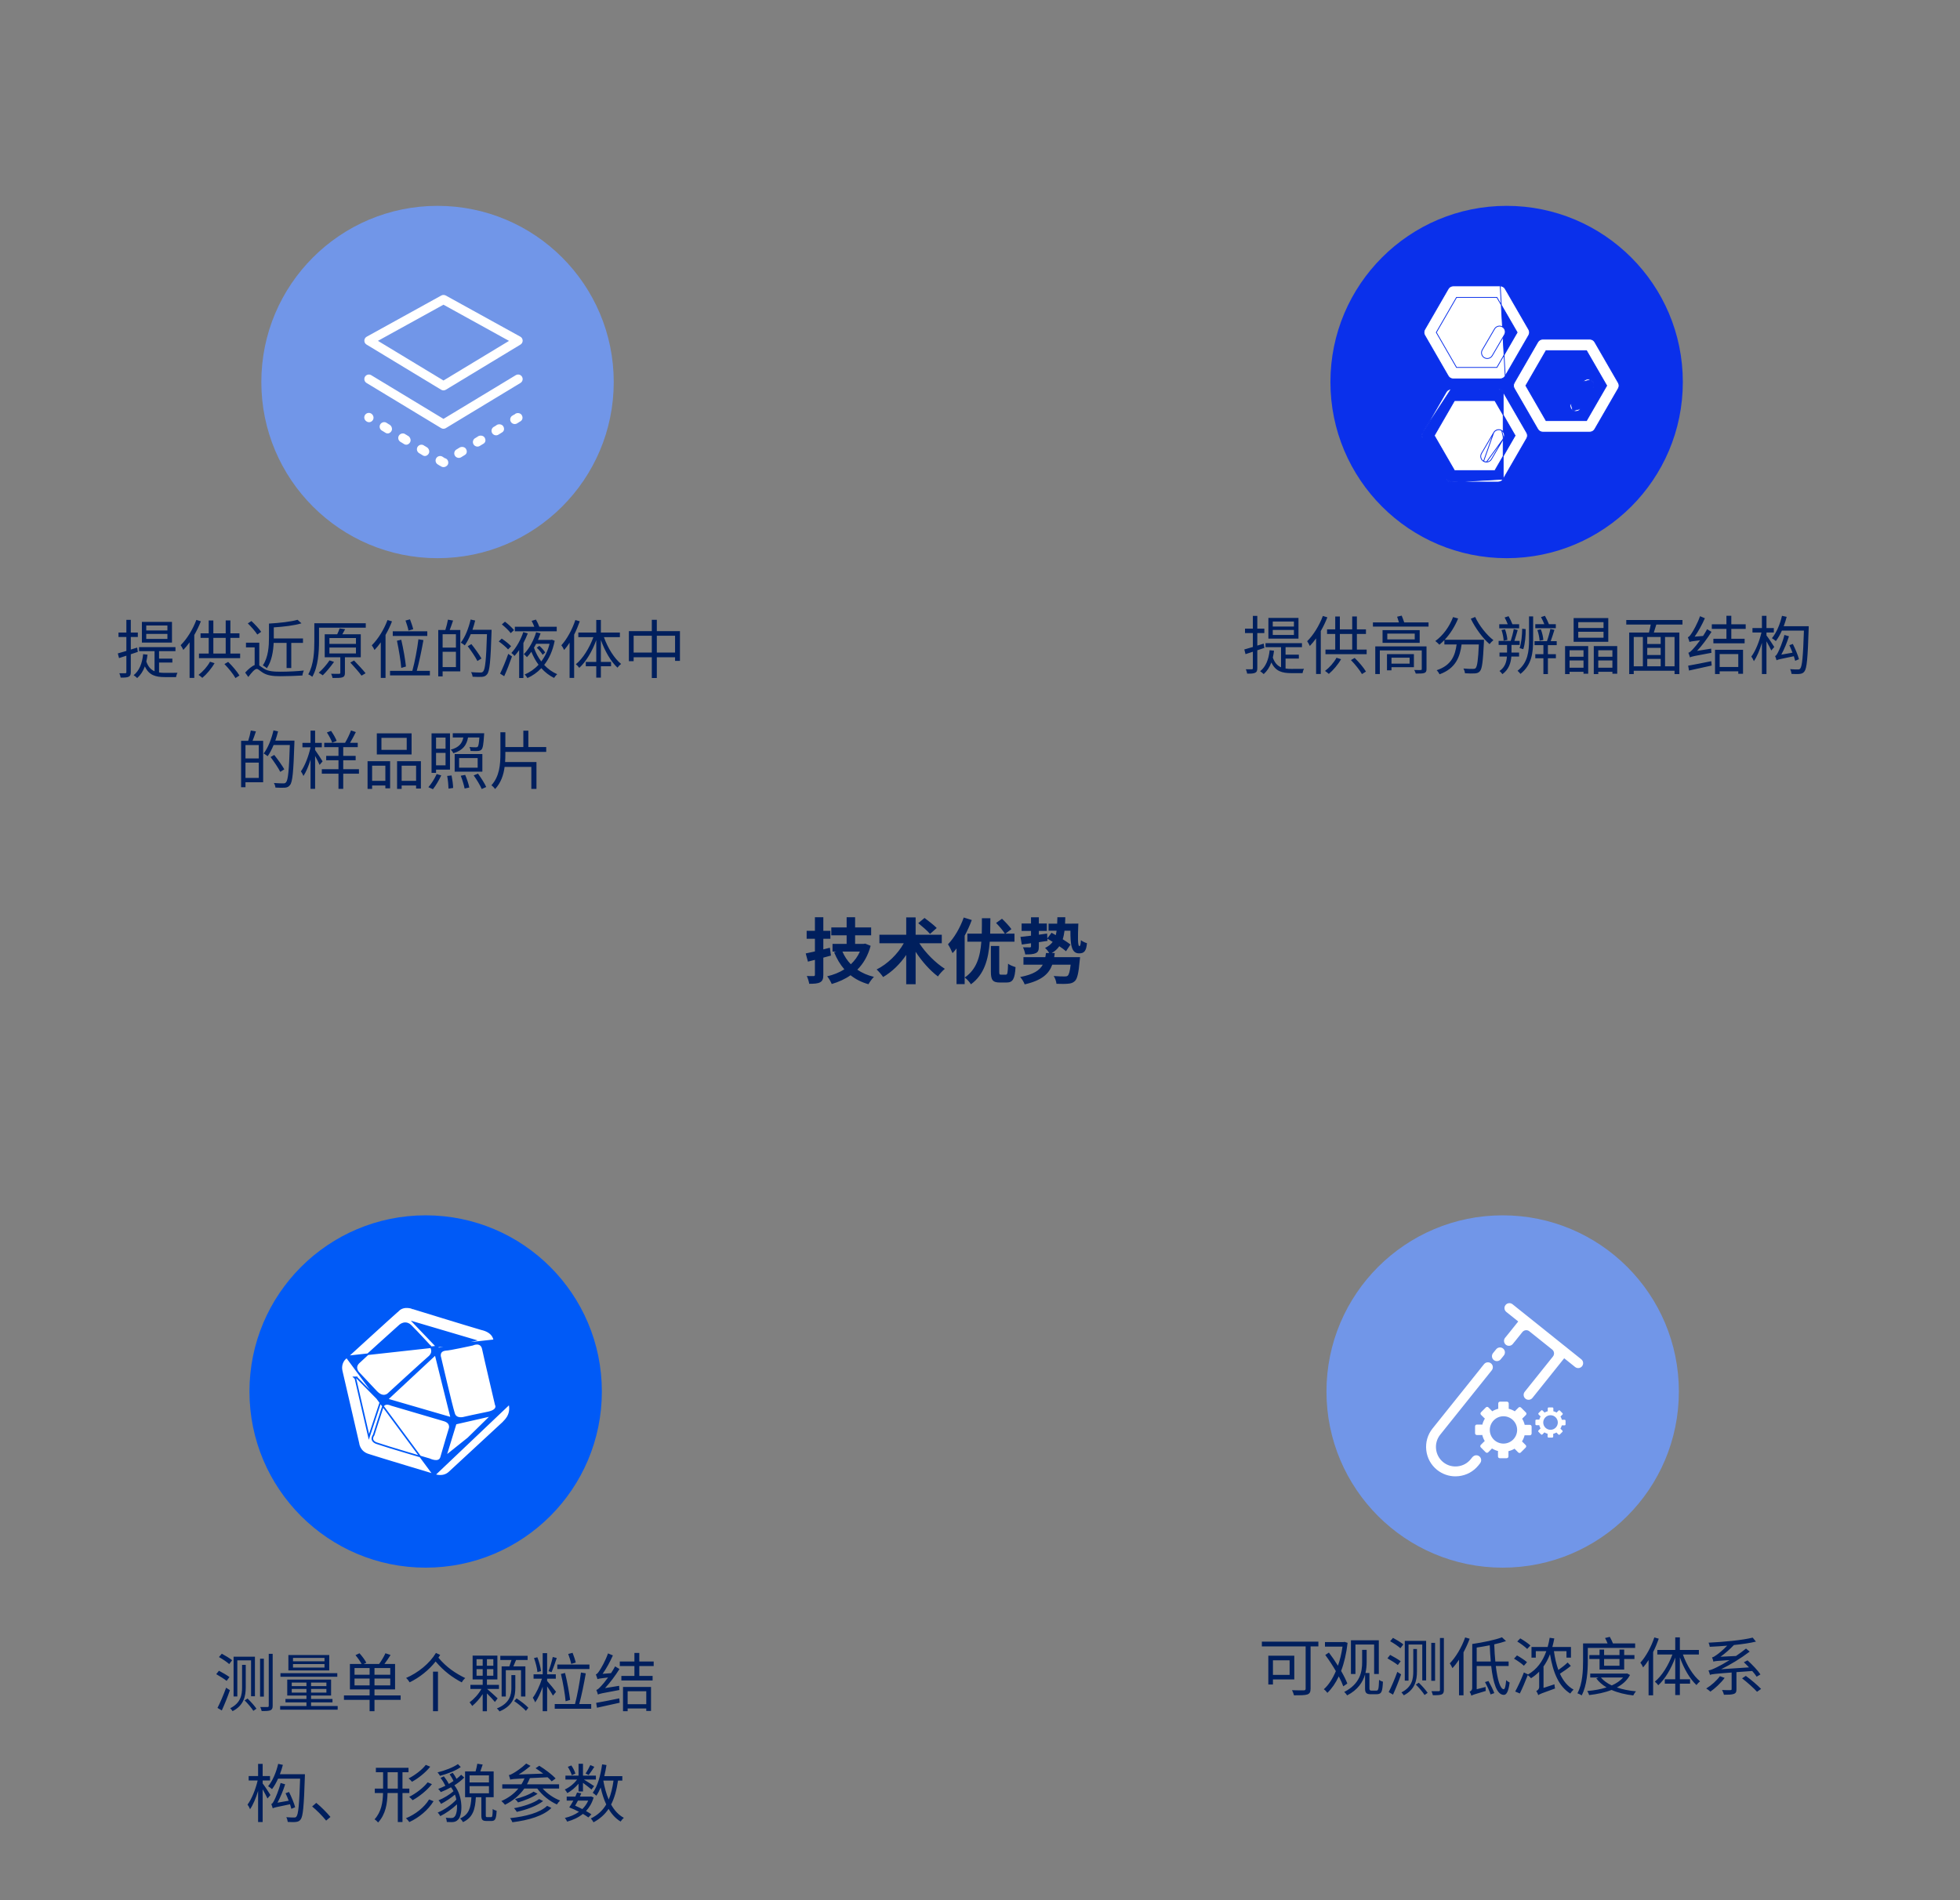<svg width="495" height="480" viewBox="0 0 495 480" fill="none" xmlns="http://www.w3.org/2000/svg">
<rect x="0" y="0" width="495" height="480" fill="#808080" stroke="none"/>
<circle cx="380.5" cy="96.5" r="44.5" fill="#0A30EB"/>
<g clip-path="url(#clip0_2190_6155)">
<path d="M378.887 72.228L378.887 72.228L367.006 72.228C366.751 72.228 366.5 72.295 366.28 72.422C366.059 72.55 365.876 72.733 365.748 72.954C365.748 72.954 365.748 72.954 365.748 72.954L359.807 83.243C359.68 83.464 359.613 83.714 359.613 83.969C359.613 84.224 359.68 84.474 359.807 84.695L365.748 94.986C365.876 95.207 366.059 95.39 366.28 95.517C366.5 95.645 366.751 95.712 367.006 95.712H378.887C379.142 95.712 379.392 95.645 379.613 95.517C379.834 95.39 380.017 95.207 380.144 94.986L378.887 72.228ZM378.887 72.228C379.142 72.228 379.392 72.295 379.613 72.422C379.834 72.55 380.017 72.733 380.144 72.954L380.144 72.954L386.086 83.243C386.086 83.243 386.086 83.244 386.086 83.244C386.213 83.464 386.28 83.714 386.28 83.969C386.28 84.224 386.213 84.474 386.086 84.695C386.086 84.695 386.086 84.695 386.086 84.695L380.144 94.986L378.887 72.228ZM366.493 98.288H366.493C366.239 98.288 365.988 98.355 365.768 98.482C365.547 98.609 365.364 98.793 365.236 99.013L359.294 109.304L366.493 98.288ZM366.493 98.288H378.375M366.493 98.288H378.375M366.493 121.772H378.375C378.63 121.772 378.88 121.705 379.101 121.578C379.321 121.45 379.505 121.267 379.632 121.047L366.493 121.772ZM366.493 121.772C365.975 121.772 365.496 121.494 365.236 121.047L366.493 121.772ZM359.1 110.03C359.1 110.285 359.167 110.535 359.294 110.756L359.1 110.03ZM359.1 110.03C359.1 109.775 359.167 109.525 359.294 109.304L359.1 110.03ZM378.375 98.288C378.894 98.288 379.373 98.565 379.632 99.013L378.375 98.288ZM367.814 92.76L367.843 92.81H367.901H377.992H378.05L378.079 92.76L383.126 84.019L383.155 83.969L383.126 83.919L378.079 75.181L378.05 75.131H377.992H367.901H367.843L367.814 75.181L362.769 83.919L362.741 83.969L362.769 84.019L367.814 92.76ZM401.506 109.154H401.506H389.623H389.623C389.368 109.155 389.118 109.088 388.897 108.96C388.677 108.833 388.494 108.65 388.366 108.429L388.366 108.429L382.426 98.138C382.298 97.918 382.231 97.667 382.231 97.413C382.231 97.158 382.298 96.908 382.426 96.687L382.339 96.637L382.426 96.687L388.366 86.396C388.493 86.175 388.677 85.992 388.897 85.865C389.118 85.737 389.368 85.671 389.623 85.671H401.506C402.025 85.671 402.504 85.947 402.763 86.396L408.705 96.687L408.705 96.687C408.833 96.908 408.9 97.158 408.9 97.413C408.9 97.667 408.833 97.918 408.705 98.138L408.705 98.138L402.763 108.429L402.763 108.429C402.636 108.65 402.453 108.833 402.232 108.96C402.012 109.088 401.761 109.155 401.506 109.154ZM390.432 106.202L390.461 106.252H390.518H400.611H400.669L400.698 106.202L405.745 97.463L405.774 97.413L405.745 97.363L400.698 88.623L400.669 88.573H400.611H390.518H390.461L390.432 88.623L385.387 97.363L385.358 97.413L385.387 97.463L390.432 106.202ZM367.302 118.82L367.331 118.87H367.388H377.48H377.538L377.566 118.82L382.612 110.079L382.641 110.029L382.612 109.979L377.566 101.24L377.538 101.19H377.48H367.388H367.331L367.302 101.24L362.256 109.979L362.227 110.029L362.256 110.079L367.302 118.82ZM385.572 110.756L379.632 121.047L379.632 99.013L385.573 109.304C385.7 109.525 385.767 109.775 385.767 110.03C385.767 110.285 385.7 110.535 385.572 110.756ZM365.236 121.047L359.294 110.756L365.236 121.047Z" fill="white" stroke="#0A30EB" stroke-width="0.2"/>
<path d="M399.817 96.469L399.817 96.469L396.722 101.76L399.817 96.469ZM399.817 96.469C399.913 96.304 400.041 96.16 400.193 96.044C400.344 95.929 400.518 95.845 400.702 95.796C400.886 95.748 401.079 95.737 401.268 95.763C401.456 95.789 401.638 95.852 401.803 95.949L401.803 95.949M399.817 96.469L401.803 95.949M401.803 95.949C402.135 96.144 402.376 96.462 402.474 96.834M401.803 95.949L402.474 96.834M399.228 103.226L399.228 103.226L402.323 97.935L399.228 103.226ZM399.228 103.226C399.1 103.446 398.917 103.627 398.697 103.754C398.477 103.88 398.228 103.947 397.974 103.946C397.717 103.946 397.465 103.877 397.243 103.748M399.228 103.226L397.243 103.748M375.408 116.724H375.408C375.661 116.725 375.911 116.66 376.131 116.534C376.351 116.408 376.534 116.227 376.662 116.008L379.758 110.715L375.408 116.724ZM375.408 116.724C375.158 116.724 374.906 116.662 374.677 116.526L374.676 116.526M375.408 116.724L374.676 116.526M374.676 116.526C374.345 116.332 374.103 116.014 374.006 115.642C373.908 115.27 373.962 114.875 374.156 114.543C374.156 114.543 374.156 114.543 374.156 114.542L377.253 109.25L377.253 109.249M374.676 116.526L377.253 109.249M377.253 109.249C377.349 109.085 377.476 108.94 377.628 108.825M377.253 109.249L377.628 108.825M397.243 103.748C396.91 103.553 396.669 103.234 396.572 102.862C396.474 102.489 396.528 102.093 396.722 101.761L397.243 103.748ZM402.474 96.834C402.571 97.207 402.517 97.602 402.323 97.934L402.474 96.834ZM377.628 108.825C377.78 108.71 377.953 108.625 378.137 108.577M377.628 108.825L378.137 108.577M378.137 108.577C378.322 108.528 378.514 108.517 378.703 108.543M378.137 108.577L378.703 108.543M378.703 108.543C378.891 108.569 379.073 108.632 379.238 108.728M378.703 108.543L379.238 108.728M379.238 108.728C379.57 108.923 379.811 109.242 379.909 109.614C380.006 109.986 379.952 110.382 379.758 110.715L379.238 108.728ZM375.608 90.564H375.608C375.351 90.564 375.099 90.496 374.877 90.366L374.877 90.366C374.545 90.171 374.303 89.853 374.206 89.481C374.108 89.109 374.163 88.713 374.357 88.38L377.453 83.089L377.453 83.089C377.549 82.925 377.677 82.781 377.829 82.665C377.98 82.55 378.153 82.466 378.338 82.418C378.522 82.37 378.714 82.358 378.903 82.384C379.092 82.41 379.274 82.473 379.438 82.569C379.77 82.764 380.012 83.082 380.109 83.454C380.207 83.827 380.152 84.222 379.958 84.555C379.958 84.555 379.958 84.555 379.958 84.555L376.862 89.846L376.862 89.846C376.734 90.065 376.551 90.246 376.331 90.372C376.111 90.498 375.862 90.564 375.608 90.564Z" fill="white" stroke="#0A30EB" stroke-width="0.2"/>
</g>
<path d="M321.437 159.128V160.392H326.781V159.128H321.437ZM321.437 157V158.264H326.781V157H321.437ZM320.333 156.088H327.933V161.32H320.333V156.088ZM320.653 164.248L321.757 164.376C321.677 164.984 321.581 165.56 321.453 166.104C321.917 167.448 322.621 168.168 323.533 168.568V163.48H319.613V162.472H328.813V163.48H324.669V165.368H328.029V166.36H324.669V168.872C325.149 168.952 325.661 168.968 326.205 168.968C326.605 168.968 328.765 168.968 329.325 168.952C329.165 169.224 329.005 169.72 328.957 170.04H326.157C323.821 170.04 322.125 169.592 321.085 167.336C320.637 168.552 319.997 169.528 319.149 170.28C318.973 170.088 318.509 169.72 318.253 169.56C319.677 168.424 320.397 166.616 320.653 164.248ZM316.413 155.576H317.533V158.792H319.309V159.912H317.533V163.08L319.149 162.584L319.309 163.672L317.533 164.264V168.776C317.533 169.432 317.389 169.768 316.989 169.944C316.605 170.136 315.981 170.184 314.973 170.168C314.941 169.88 314.781 169.384 314.637 169.064C315.325 169.08 315.949 169.08 316.141 169.064C316.333 169.064 316.413 169 316.413 168.776V164.632L314.557 165.24L314.253 164.056C314.845 163.896 315.597 163.688 316.413 163.432V159.912H314.429V158.792H316.413V155.576ZM337.533 166.152L338.685 166.52C337.901 167.896 336.685 169.32 335.597 170.232C335.373 170.04 334.925 169.656 334.637 169.48C335.741 168.648 336.861 167.4 337.533 166.152ZM341.181 166.744L342.125 166.2C343.213 167.256 344.413 168.68 344.973 169.64L343.965 170.28C343.421 169.304 342.237 167.816 341.181 166.744ZM334.093 155.592L335.229 155.944C334.765 157.128 334.205 158.296 333.565 159.4V170.248H332.381V161.256C331.869 161.96 331.341 162.616 330.797 163.176C330.685 162.888 330.333 162.264 330.125 161.976C331.693 160.44 333.181 158.024 334.093 155.592ZM341.501 155.72H342.685V158.984H344.973V160.136H342.685V164.088H345.149V165.256H334.749V164.088H337.213V160.136H335.149V158.984H337.213V155.736H338.381V158.984H341.501V155.72ZM338.381 160.136V164.088H341.501V160.136H338.381ZM350.365 160.056V161.512H357.293V160.056H350.365ZM349.165 159.176H358.541V162.392H349.165V159.176ZM352.845 155.784L353.997 155.512C354.221 156.04 354.461 156.712 354.637 157.224H360.781V158.28H346.733V157.224H353.309L352.845 155.784ZM347.325 163.288H360.269V169C360.269 169.592 360.125 169.848 359.693 170.008C359.261 170.152 358.573 170.152 357.549 170.152C357.485 169.864 357.309 169.496 357.165 169.24C357.853 169.272 358.605 169.256 358.797 169.256C358.989 169.256 359.069 169.192 359.069 169.016V164.296H348.477V170.264H347.325V163.288ZM350.285 165.24H357.085V168.536H351.421V169.336H350.285V165.24ZM351.421 166.136V167.64H355.997V166.136H351.421ZM372.557 155.848C373.549 158.008 375.501 160.456 377.165 161.704C376.861 161.944 376.429 162.392 376.189 162.712C374.509 161.272 372.589 158.664 371.453 156.296L372.557 155.848ZM366.973 155.88L368.253 156.232C367.421 158.28 366.221 160.152 364.861 161.608H374.781C374.781 161.608 374.781 162.024 374.765 162.184C374.525 167.096 374.317 168.92 373.757 169.544C373.421 169.944 373.053 170.056 372.509 170.104C371.965 170.152 370.989 170.136 369.981 170.072C369.949 169.72 369.805 169.208 369.581 168.872C370.621 168.968 371.613 168.968 371.981 168.968C372.317 168.968 372.509 168.936 372.669 168.776C373.069 168.36 373.309 166.792 373.485 162.792H369.133C368.701 165.96 367.645 168.856 363.565 170.328C363.421 170.024 363.101 169.56 362.829 169.304C366.621 168.056 367.501 165.512 367.869 162.792H364.781V161.688C364.365 162.12 363.949 162.504 363.517 162.856C363.309 162.616 362.781 162.152 362.493 161.928C364.413 160.552 366.045 158.328 366.973 155.88ZM384.429 158.824L385.309 158.92C385.341 160.52 385.165 162.632 384.701 163.992L383.773 163.704C384.221 162.472 384.413 160.408 384.429 158.824ZM386.157 155.704H387.197V161.656C387.197 164.904 386.845 167.976 383.997 170.232C383.837 170.008 383.485 169.624 383.261 169.448C385.869 167.384 386.157 164.568 386.157 161.656V155.704ZM379.213 159.144L380.093 158.968C380.413 159.8 380.653 160.92 380.685 161.64L379.741 161.848C379.725 161.128 379.517 159.992 379.213 159.144ZM388.269 159.16L389.133 158.968C389.485 159.816 389.725 160.92 389.773 161.656L388.829 161.864C388.797 161.144 388.573 160.008 388.269 159.16ZM379.997 155.976L380.989 155.656C381.357 156.28 381.741 157.08 381.965 157.688H383.661V158.712H378.637V157.688H380.781C380.573 157.128 380.269 156.488 379.997 155.976ZM378.701 164.84H380.605V162.92H378.477V161.896H381.533C381.805 161.048 382.157 159.784 382.301 158.904L383.293 159.16C383.037 160.056 382.733 161.112 382.461 161.896H383.789V162.92H381.725V164.84H383.645V165.848H381.693C381.581 167.368 381.085 169.112 379.437 170.296C379.277 170.056 378.941 169.688 378.701 169.496C380.125 168.552 380.493 167.096 380.573 165.848H378.701V164.84ZM389.181 155.88L390.173 155.56C390.557 156.216 390.941 157.048 391.181 157.672H392.925V158.696H387.741V157.672H390.013C389.789 157.096 389.485 156.424 389.181 155.88ZM387.741 165.256H389.789V162.968H387.549V161.96H390.685C391.005 161.08 391.373 159.768 391.549 158.872L392.573 159.112C392.285 160.04 391.933 161.128 391.629 161.96H393.149V162.968H390.925V165.256H392.941V166.28H390.925V170.28H389.789V166.28H387.741V165.256ZM398.589 159.592V161.096H404.973V159.592H398.589ZM398.589 157.16V158.632H404.973V157.16H398.589ZM397.421 156.136H406.173V162.12H397.421V156.136ZM396.397 166.84V168.664H399.917V166.84H396.397ZM396.397 165.896H399.917V164.264H396.397V165.896ZM395.261 163.208H401.101V170.184H399.917V169.704H396.397V170.28H395.261V163.208ZM403.645 166.84V168.664H407.213V166.84H403.645ZM403.645 165.896H407.213V164.264H403.645V165.896ZM402.509 163.208H408.429V170.184H407.213V169.704H403.645V170.28H402.509V163.208ZM416.013 163.656V165.464H419.405V163.656H416.013ZM416.013 162.68H419.405V160.904H416.013V162.68ZM416.013 166.44V168.312H419.405V166.44H416.013ZM410.717 156.616H424.909V157.768H418.301L417.677 159.784H424.125V170.28H422.909V169.432H412.605V170.28H411.453V159.784H416.445C416.605 159.176 416.781 158.424 416.893 157.768H410.717V156.616ZM412.605 168.312H414.909V160.904H412.605V168.312ZM422.909 168.312V160.904H420.509V168.312H422.909ZM426.349 168.152C427.837 167.912 430.045 167.448 432.189 167.016L432.285 168.12C430.269 168.584 428.141 169.032 426.557 169.384L426.349 168.152ZM426.685 162.168C426.621 161.912 426.413 161.304 426.269 160.968C426.557 160.904 426.845 160.536 427.181 160.024C427.549 159.512 428.701 157.528 429.341 155.656L430.573 156.168C429.853 157.8 428.925 159.496 427.981 160.824L430.109 160.648C430.477 160.088 430.829 159.512 431.133 158.936L432.237 159.608C431.149 161.336 429.885 163.032 428.589 164.424L432.157 163.848C432.141 164.168 432.189 164.648 432.221 164.904C427.757 165.72 427.181 165.848 426.797 166.056C426.733 165.8 426.541 165.208 426.397 164.888C426.765 164.808 427.133 164.424 427.661 163.848C427.965 163.544 428.637 162.744 429.357 161.736C427.325 161.976 426.925 162.056 426.685 162.168ZM436.013 155.544H437.245V157.704H440.877V158.856H437.245V161.352H440.605V162.504H432.717V161.352H436.013V158.856H432.317V157.704H436.013V155.544ZM433.133 164.136H440.205V170.2H439.005V169.576H434.301V170.264H433.133V164.136ZM434.301 168.488H439.005V165.224H434.301V168.488ZM450.045 155.56L451.229 155.816C451.021 156.632 450.765 157.432 450.477 158.184H456.797C456.797 158.184 456.781 158.648 456.781 158.808C456.541 166.328 456.317 168.808 455.725 169.592C455.405 170.04 455.053 170.168 454.541 170.232C454.045 170.296 453.245 170.28 452.461 170.232C452.429 169.896 452.285 169.384 452.093 169.032C452.941 169.112 453.709 169.112 454.045 169.112C454.333 169.128 454.493 169.08 454.653 168.872C455.133 168.312 455.373 165.864 455.581 159.304H450.013C449.565 160.312 449.037 161.224 448.493 161.944C448.269 161.752 447.789 161.368 447.501 161.208C448.653 159.848 449.533 157.72 450.045 155.56ZM451.901 162.984L452.781 162.664C453.405 163.896 454.077 165.544 454.333 166.52L453.373 166.92C453.293 166.6 453.181 166.2 453.037 165.768C449.469 166.488 448.973 166.616 448.669 166.792C448.621 166.568 448.429 166.008 448.301 165.72C448.557 165.672 448.781 165.288 449.053 164.76C449.325 164.248 450.221 162.232 450.653 160.392L451.805 160.728C451.293 162.36 450.589 164.04 449.869 165.368L452.701 164.872C452.461 164.232 452.173 163.56 451.901 162.984ZM444.973 155.56H446.125V158.648H447.981V159.768H446.125V160.52C446.541 161.016 447.805 162.952 448.093 163.432L447.341 164.312C447.101 163.784 446.589 162.808 446.125 161.992V170.264H444.973V162.392C444.429 164.2 443.693 165.944 442.941 167.016C442.813 166.664 442.525 166.136 442.301 165.848C443.341 164.504 444.349 161.96 444.861 159.768H442.589V158.648H444.973V155.56Z" fill="#001F5D"/>
<circle cx="110.5" cy="96.5" r="44.5" fill="#7196E8"/>
<path d="M111.444 74.65L92.608 85.053C92.249 85.25 92.026 85.626 92.017 86.038C92.017 86.486 92.222 86.826 92.572 87.041L111.408 98.446C111.775 98.67 112.232 98.67 112.599 98.446L131.445 87.041C131.785 86.835 132 86.459 132 86.056L132 86.029C131.991 85.617 131.767 85.241 131.409 85.044L112.563 74.641C112.214 74.462 111.793 74.462 111.444 74.65ZM128.553 86.109L111.999 96.119L95.445 86.1L111.999 76.969L128.553 86.109Z" fill="white"/>
<path d="M112 105.814L93.754 94.775C93.208 94.444 92.509 94.623 92.178 95.16C91.856 95.698 92.026 96.405 92.563 96.736L111.409 108.142C111.776 108.366 112.232 108.366 112.599 108.142L131.445 96.736C131.803 96.521 132 96.145 132 95.751C132 95.545 131.946 95.339 131.83 95.16C131.499 94.614 130.8 94.444 130.254 94.775L112 105.814ZM129.995 104.677C129.923 104.704 129.842 104.713 129.78 104.758C129.717 104.802 129.654 104.838 129.601 104.892C129.529 104.919 129.466 104.955 129.404 104.99C128.858 105.322 128.696 106.029 129.019 106.566C129.35 107.103 130.057 107.282 130.594 106.951L130.782 106.835C130.818 106.817 130.845 106.79 130.872 106.772C130.908 106.754 130.935 106.736 130.97 106.718L131.158 106.602C131.194 106.584 131.203 106.548 131.23 106.53C131.266 106.512 131.302 106.512 131.337 106.495L131.436 106.432C131.785 106.226 131.964 105.877 131.964 105.51C131.964 105.304 131.902 105.089 131.785 104.883C131.463 104.337 130.711 104.194 130.165 104.516C130.093 104.57 130.048 104.623 129.995 104.677ZM120.567 110.353C120.496 110.38 120.424 110.416 120.361 110.452C120.299 110.496 120.236 110.532 120.182 110.586C120.111 110.613 120.048 110.649 119.985 110.684C119.439 111.016 119.269 111.723 119.6 112.26C119.932 112.797 120.639 112.976 121.176 112.645L121.364 112.529C121.4 112.511 121.427 112.484 121.454 112.466C121.489 112.448 121.516 112.43 121.552 112.412L121.74 112.296L121.821 112.242L121.928 112.189L122.116 112.072C122.447 111.875 122.6 111.553 122.6 111.213C122.6 110.989 122.537 110.765 122.403 110.55C122.071 110.004 121.275 109.897 120.728 110.219C120.675 110.264 120.612 110.308 120.567 110.353ZM125.268 107.506C125.196 107.533 125.133 107.56 125.071 107.605C124.999 107.649 124.945 107.694 124.883 107.739C124.811 107.766 124.748 107.802 124.686 107.837C124.139 108.169 123.978 108.876 124.301 109.413C124.632 109.95 125.339 110.129 125.876 109.798L126.064 109.682C126.1 109.664 126.127 109.637 126.154 109.619C126.181 109.601 126.217 109.592 126.243 109.574L126.431 109.458C126.467 109.44 126.503 109.413 126.53 109.386C126.566 109.368 126.593 109.35 126.628 109.333L126.816 109.216C127.148 109.019 127.3 108.697 127.3 108.357C127.3 108.133 127.237 107.909 127.103 107.694C126.772 107.148 125.975 107.041 125.429 107.363C125.384 107.417 125.321 107.461 125.268 107.506ZM115.849 113.209C115.778 113.236 115.715 113.272 115.652 113.308C115.59 113.352 115.527 113.388 115.473 113.442C115.402 113.469 115.339 113.505 115.276 113.54C114.73 113.872 114.56 114.579 114.891 115.116C115.223 115.653 115.93 115.832 116.467 115.501L116.655 115.385C116.691 115.367 116.718 115.34 116.744 115.322C116.78 115.304 116.807 115.286 116.843 115.268L117.031 115.152C117.067 115.134 117.094 115.107 117.12 115.089C117.147 115.071 117.183 115.062 117.21 115.044L117.398 114.928C117.729 114.731 117.89 114.409 117.89 114.069C117.89 113.854 117.828 113.621 117.702 113.415C117.38 112.869 116.583 112.744 116.037 113.075C115.966 113.111 115.903 113.155 115.849 113.209ZM111.928 115.492C111.874 115.438 111.811 115.394 111.749 115.358C111.212 115.027 110.504 115.206 110.173 115.743C109.842 116.28 110.012 116.987 110.558 117.318L110.746 117.435C110.782 117.453 110.809 117.471 110.845 117.489C110.871 117.515 110.907 117.533 110.934 117.551L111.122 117.668C111.176 117.703 111.23 117.703 111.283 117.721C111.328 117.757 111.364 117.811 111.418 117.838C111.776 118.053 112.232 118.053 112.59 117.847L112.689 117.784C113.038 117.578 113.217 117.229 113.217 116.862C113.217 116.656 113.163 116.441 113.047 116.244C112.895 115.976 112.635 115.805 112.349 115.734C112.322 115.725 112.286 115.725 112.25 115.716C112.205 115.68 112.179 115.617 112.125 115.582C112.062 115.546 111.991 115.51 111.928 115.492ZM98.857 108.894C98.955 108.733 99 108.545 99 108.366C99 107.936 98.758 107.488 98.373 107.264C98.311 107.229 98.248 107.193 98.176 107.166C98.123 107.112 98.06 107.068 97.997 107.032C97.935 106.996 97.863 106.96 97.8 106.933C97.747 106.888 97.684 106.844 97.621 106.799C97.084 106.468 96.377 106.647 96.046 107.184C95.723 107.721 95.885 108.428 96.431 108.76L96.619 108.876L96.726 108.93L96.807 108.983L96.995 109.1C97.031 109.118 97.057 109.136 97.093 109.154C97.12 109.18 97.156 109.198 97.183 109.216L97.371 109.333C97.908 109.673 98.526 109.44 98.857 108.894ZM102.501 109.789C102.447 109.744 102.384 109.7 102.322 109.655C101.784 109.324 101.077 109.503 100.746 110.04C100.415 110.577 100.585 111.284 101.131 111.616L101.319 111.732L101.426 111.786L101.507 111.839L101.695 111.956C101.731 111.974 101.758 111.992 101.793 112.009C101.82 112.036 101.856 112.054 101.883 112.072L102.071 112.189C102.608 112.52 103.226 112.287 103.557 111.741C103.656 111.58 103.7 111.392 103.7 111.213C103.7 110.783 103.459 110.335 103.074 110.111C103.011 110.076 102.948 110.04 102.877 110.013C102.823 109.959 102.76 109.915 102.698 109.879C102.644 109.843 102.572 109.816 102.501 109.789ZM107.21 112.636C107.156 112.591 107.093 112.547 107.031 112.502C106.494 112.171 105.786 112.35 105.455 112.887C105.133 113.424 105.294 114.131 105.84 114.463L106.028 114.579L106.135 114.633L106.216 114.686L106.404 114.803C106.44 114.821 106.467 114.839 106.503 114.856C106.529 114.883 106.565 114.901 106.592 114.919L106.78 115.035C107.317 115.367 107.935 115.134 108.266 114.588C108.365 114.427 108.409 114.239 108.409 114.06C108.409 113.63 108.168 113.182 107.783 112.958C107.72 112.923 107.657 112.887 107.586 112.86C107.532 112.806 107.469 112.761 107.407 112.726C107.353 112.699 107.281 112.663 107.21 112.636ZM94.192 106.065C94.291 105.895 94.336 105.707 94.336 105.519C94.336 105.098 94.112 104.686 93.736 104.462C93.19 104.14 92.483 104.319 92.16 104.865C91.838 105.402 92.017 106.11 92.563 106.441L92.662 106.504C93.217 106.826 93.87 106.611 94.192 106.065Z" fill="white"/>
<path d="M36.937 160.128V161.392H42.281V160.128H36.937ZM36.937 158V159.264H42.281V158H36.937ZM35.833 157.088H43.433V162.32H35.833V157.088ZM36.153 165.248L37.257 165.376C37.177 165.984 37.081 166.56 36.953 167.104C37.417 168.448 38.121 169.168 39.033 169.568V164.48H35.113V163.472H44.313V164.48H40.169V166.368H43.529V167.36H40.169V169.872C40.649 169.952 41.161 169.968 41.705 169.968C42.105 169.968 44.265 169.968 44.825 169.952C44.665 170.224 44.505 170.72 44.457 171.04H41.657C39.321 171.04 37.625 170.592 36.585 168.336C36.137 169.552 35.497 170.528 34.649 171.28C34.473 171.088 34.009 170.72 33.753 170.56C35.177 169.424 35.897 167.616 36.153 165.248ZM31.913 156.576H33.033V159.792H34.809V160.912H33.033V164.08L34.649 163.584L34.809 164.672L33.033 165.264V169.776C33.033 170.432 32.889 170.768 32.489 170.944C32.105 171.136 31.481 171.184 30.473 171.168C30.441 170.88 30.281 170.384 30.137 170.064C30.825 170.08 31.449 170.08 31.641 170.064C31.833 170.064 31.913 170 31.913 169.776V165.632L30.057 166.24L29.753 165.056C30.345 164.896 31.097 164.688 31.913 164.432V160.912H29.929V159.792H31.913V156.576ZM53.033 167.152L54.185 167.52C53.401 168.896 52.185 170.32 51.097 171.232C50.873 171.04 50.425 170.656 50.137 170.48C51.241 169.648 52.361 168.4 53.033 167.152ZM56.681 167.744L57.625 167.2C58.713 168.256 59.913 169.68 60.473 170.64L59.465 171.28C58.921 170.304 57.737 168.816 56.681 167.744ZM49.593 156.592L50.729 156.944C50.265 158.128 49.705 159.296 49.065 160.4V171.248H47.881V162.256C47.369 162.96 46.841 163.616 46.297 164.176C46.185 163.888 45.833 163.264 45.625 162.976C47.193 161.44 48.681 159.024 49.593 156.592ZM57.001 156.72H58.185V159.984H60.473V161.136H58.185V165.088H60.649V166.256H50.249V165.088H52.713V161.136H50.649V159.984H52.713V156.736H53.881V159.984H57.001V156.72ZM53.881 161.136V165.088H57.001V161.136H53.881ZM62.585 157.472L63.497 156.88C64.377 157.696 65.449 158.848 65.961 159.6L64.985 160.288C64.505 159.536 63.465 158.32 62.585 157.472ZM75.145 156.56L76.137 157.456C74.313 158.016 71.593 158.32 69.145 158.48V161.072V161.28H76.521V162.4H73.561V168.752H72.377V162.4H69.113C69.017 164.496 68.633 167.008 67.385 168.8C67.177 168.576 66.649 168.224 66.377 168.08C67.785 166 67.929 163.152 67.929 161.072V157.52C70.473 157.376 73.513 157.056 75.145 156.56ZM65.481 162.352V168.096C65.785 168.288 66.121 168.592 66.665 168.912C67.705 169.568 69.065 169.68 70.873 169.68C72.777 169.68 75.177 169.552 76.729 169.376C76.585 169.696 76.393 170.304 76.377 170.64C75.241 170.72 72.377 170.816 70.841 170.816C68.841 170.816 67.513 170.624 66.393 169.936C65.721 169.52 65.209 168.976 64.857 168.976C64.313 168.976 63.529 169.92 62.713 171.008L61.913 169.904C62.761 168.992 63.593 168.272 64.313 168V163.536H62.121V162.352H65.481ZM83.193 163.568V165.072H89.897V163.568H83.193ZM83.193 161.168V162.656H89.897V161.168H83.193ZM88.473 167.36L89.417 166.848C90.377 167.84 91.673 169.232 92.329 170.064L91.305 170.672C90.697 169.824 89.433 168.4 88.473 167.36ZM83.225 166.816L84.361 167.2C83.529 168.368 82.409 169.728 81.513 170.592C81.289 170.416 80.793 170.096 80.489 169.936C81.449 169.104 82.505 167.888 83.225 166.816ZM79.385 157.44H92.377V158.56H80.569V161.984C80.569 164.592 80.361 168.384 78.873 170.96C78.649 170.768 78.137 170.448 77.849 170.336C79.257 167.888 79.385 164.448 79.385 161.984V157.44ZM85.769 158.736L87.161 158.944C86.937 159.376 86.697 159.824 86.457 160.224H91.113V166.032H87.113V169.952C87.113 170.576 86.969 170.912 86.505 171.088C86.009 171.264 85.225 171.264 83.993 171.264C83.945 170.944 83.769 170.512 83.625 170.192C84.569 170.224 85.385 170.224 85.625 170.208C85.881 170.208 85.945 170.128 85.945 169.936V166.032H82.009V160.224H85.161C85.401 159.728 85.641 159.152 85.769 158.736ZM99.193 159.472H107.913V160.64H99.193V159.472ZM100.249 161.856L101.337 161.6C101.865 163.856 102.361 166.736 102.521 168.368L101.337 168.72C101.209 167.04 100.729 164.08 100.249 161.856ZM102.409 156.752L103.545 156.448C103.849 157.248 104.201 158.256 104.361 158.944L103.161 159.296C103.033 158.608 102.713 157.552 102.409 156.752ZM98.505 169.456H104.137C104.745 167.296 105.385 163.888 105.673 161.488L106.937 161.696C106.505 164.16 105.849 167.312 105.257 169.456H108.569V170.608H98.505V169.456ZM97.865 156.624L99.001 156.96C98.553 158.128 97.993 159.296 97.369 160.384V171.248H96.169V162.256C95.657 162.976 95.129 163.632 94.585 164.192C94.457 163.904 94.105 163.28 93.897 163.008C95.465 161.456 96.969 159.056 97.865 156.624ZM118.121 163.232L119.049 162.704C119.961 163.84 121.065 165.392 121.593 166.336L120.569 166.976C120.089 166 119.001 164.4 118.121 163.232ZM113.129 156.528L114.425 156.752C114.153 157.552 113.849 158.448 113.577 159.136H116.249V169.6H111.785V170.864H110.681V159.136H112.473C112.729 158.352 113.001 157.296 113.129 156.528ZM111.785 160.208V163.584H115.145V160.208H111.785ZM111.785 168.512H115.145V164.64H111.785V168.512ZM118.857 156.496L120.009 156.752C119.817 157.536 119.577 158.336 119.321 159.088H124.153C124.153 159.088 124.153 159.536 124.137 159.696C123.897 167.04 123.673 169.52 123.033 170.304C122.665 170.784 122.313 170.912 121.737 170.976C121.193 171.024 120.249 170.992 119.353 170.944C119.321 170.608 119.177 170.096 118.953 169.792C120.009 169.872 120.969 169.888 121.337 169.888C121.657 169.888 121.833 169.84 122.025 169.616C122.537 169.072 122.793 166.608 122.985 160.192H118.889C118.441 161.28 117.929 162.256 117.385 163.024C117.161 162.832 116.665 162.496 116.377 162.336C117.481 160.912 118.345 158.704 118.857 156.496ZM135.561 163.616L136.201 163.136C136.777 163.616 137.417 164.336 137.689 164.832L137.033 165.408C136.761 164.896 136.121 164.144 135.561 163.616ZM126.745 157.728L127.529 157.04C128.345 157.648 129.321 158.56 129.817 159.168L128.985 159.936C128.537 159.312 127.545 158.368 126.745 157.728ZM125.961 162.032L126.713 161.312C127.545 161.872 128.569 162.672 129.081 163.248L128.313 164.048C127.817 163.472 126.793 162.608 125.961 162.032ZM126.297 170.16C126.905 168.944 127.753 166.912 128.361 165.168L129.305 165.824C128.745 167.44 127.993 169.376 127.337 170.816L126.297 170.16ZM134.265 156.832L135.353 156.512C135.673 157.056 136.009 157.76 136.201 158.32H140.601V159.472H130.025V158.32H134.937C134.745 157.824 134.505 157.28 134.265 156.832ZM135.401 162.624C135.225 162.96 135.049 163.28 134.857 163.616C135.289 164.88 135.913 166.064 136.697 167.088C137.625 165.872 138.361 164.384 138.793 162.624H135.401ZM135.401 159.712L136.521 159.984C136.329 160.528 136.121 161.088 135.865 161.648H139.161L139.353 161.584L140.089 161.856C139.593 164.4 138.665 166.4 137.433 167.968C138.377 168.976 139.481 169.776 140.729 170.304C140.473 170.512 140.121 170.96 139.929 171.248C138.713 170.656 137.641 169.824 136.713 168.784C135.689 169.872 134.505 170.688 133.209 171.28C133.049 171.008 132.745 170.592 132.505 170.384C133.785 169.84 134.985 169.024 136.009 167.92C135.289 166.944 134.681 165.84 134.201 164.64C133.849 165.136 133.465 165.6 133.081 166C132.889 165.776 132.521 165.408 132.297 165.248C133.721 163.824 134.857 161.568 135.401 159.712ZM132.153 159.68L133.289 160C132.985 160.784 132.617 161.616 132.185 162.432V171.264H131.113V164.208C130.745 164.752 130.345 165.264 129.945 165.696C129.769 165.472 129.385 165.12 129.145 164.944C130.441 163.568 131.593 161.424 132.153 159.68ZM145.305 156.624L146.425 156.944C146.025 158.08 145.545 159.232 145.001 160.32V171.248H143.849V162.336C143.417 163.024 142.953 163.648 142.473 164.192C142.361 163.92 142.009 163.28 141.769 163.008C143.193 161.44 144.505 159.04 145.305 156.624ZM147.945 167.2H150.585V161.712C149.561 164.528 147.993 167.168 146.297 168.704C146.105 168.416 145.705 168 145.433 167.792C147.193 166.384 148.873 163.664 149.865 160.944H146.057V159.792H150.585V156.608H151.753V159.792H156.553V160.944H152.521C153.465 163.632 155.129 166.32 156.857 167.712C156.569 167.92 156.169 168.336 155.945 168.656C154.281 167.136 152.745 164.448 151.753 161.664V167.2H154.329V168.304H151.753V171.184H150.585V168.304H147.945V167.2ZM164.617 156.56H165.881V159.424H171.721V166.944H170.489V166.032H165.881V171.264H164.617V166.032H160.025V167.024H158.825V159.424H164.617V156.56ZM160.025 164.848H164.617V160.592H160.025V164.848ZM170.489 164.848V160.592H165.881V164.848H170.489ZM68.332 191.232L69.26 190.704C70.172 191.84 71.276 193.392 71.804 194.336L70.78 194.976C70.3 194 69.212 192.4 68.332 191.232ZM63.34 184.528L64.636 184.752C64.364 185.552 64.06 186.448 63.788 187.136H66.46V197.6H61.996V198.864H60.892V187.136H62.684C62.94 186.352 63.212 185.296 63.34 184.528ZM61.996 188.208V191.584H65.356V188.208H61.996ZM61.996 196.512H65.356V192.64H61.996V196.512ZM69.068 184.496L70.22 184.752C70.028 185.536 69.788 186.336 69.532 187.088H74.364C74.364 187.088 74.364 187.536 74.348 187.696C74.108 195.04 73.884 197.52 73.244 198.304C72.876 198.784 72.524 198.912 71.948 198.976C71.404 199.024 70.46 198.992 69.564 198.944C69.532 198.608 69.388 198.096 69.164 197.792C70.22 197.872 71.18 197.888 71.548 197.888C71.868 197.888 72.044 197.84 72.236 197.616C72.748 197.072 73.004 194.608 73.196 188.192H69.1C68.652 189.28 68.14 190.256 67.596 191.024C67.372 190.832 66.876 190.496 66.588 190.336C67.692 188.912 68.556 186.704 69.068 184.496ZM82.556 185.024L83.612 184.624C84.172 185.424 84.78 186.464 85.02 187.152L83.9 187.616C83.676 186.928 83.1 185.84 82.556 185.024ZM88.652 184.512L89.868 184.928C89.42 185.824 88.892 186.832 88.412 187.632H90.348V188.736H86.684V190.944H89.82V192.048H86.684V194.304H90.652V195.44H86.684V199.264H85.484V195.44H81.276V194.304H85.484V192.048H82.38V190.944H85.484V188.736H81.884V187.632H87.148C87.692 186.736 88.3 185.456 88.652 184.512ZM78.428 184.56H79.58V187.648H81.276V188.768H79.58V189.456C80.012 190.032 81.196 191.872 81.468 192.32L80.716 193.216C80.508 192.688 80.012 191.76 79.58 190.96V199.264H78.428V191.888C77.932 193.504 77.292 195.04 76.636 196.016C76.508 195.664 76.204 195.136 75.996 194.848C76.988 193.504 77.964 190.944 78.428 188.768H76.38V187.648H78.428V184.56ZM96.332 186.384V189.424H102.716V186.384H96.332ZM95.164 185.248H103.948V190.576H95.164V185.248ZM92.828 192.288H98.524V199.136H97.324V198.416H93.98V199.28H92.828V192.288ZM93.98 197.248H97.324V193.424H93.98V197.248ZM100.284 192.288H106.3V199.184H105.084V198.416H101.436V199.28H100.284V192.288ZM101.436 197.248H105.084V193.424H101.436V197.248ZM115.948 191.488V193.92H120.636V191.488H115.948ZM114.828 190.48H121.82V194.928H114.828V190.48ZM112.94 196L114.044 195.888C114.252 196.912 114.428 198.24 114.444 199.04L113.276 199.216C113.26 198.4 113.132 197.056 112.94 196ZM116.364 195.952L117.484 195.744C117.916 196.752 118.364 198.08 118.524 198.928L117.34 199.184C117.18 198.368 116.78 196.992 116.364 195.952ZM119.628 195.872L120.716 195.424C121.484 196.464 122.396 197.888 122.796 198.8L121.66 199.312C121.276 198.4 120.396 196.928 119.628 195.872ZM110.284 195.536L111.436 195.872C110.876 197.056 110.076 198.448 109.34 199.36L108.188 198.848C108.908 198.048 109.756 196.72 110.284 195.536ZM110.124 186.32V189.136H112.524V186.32H110.124ZM110.124 193.328H112.524V190.192H110.124V193.328ZM108.988 185.248H113.644V194.416H110.124V195.232H108.988V185.248ZM114.348 185.216H122.284C122.284 185.216 122.268 185.52 122.252 185.68C122.108 188.016 121.948 188.96 121.612 189.328C121.356 189.584 121.084 189.68 120.668 189.712C120.3 189.728 119.58 189.744 118.844 189.696C118.828 189.392 118.716 188.976 118.54 188.704C119.244 188.768 119.9 188.768 120.156 188.768C120.38 188.768 120.524 188.752 120.636 188.64C120.844 188.432 120.956 187.808 121.068 186.288H118.204C117.852 188.224 116.94 189.52 114.508 190.272C114.38 190 114.076 189.568 113.836 189.376C115.948 188.8 116.7 187.776 117.02 186.288H114.348V185.216ZM126.38 184.976H127.628V188.704H132.172V184.576H133.436V188.704H137.948V189.936H127.628V190.304C127.628 191.04 127.612 191.76 127.564 192.496H135.484V199.28H134.188V193.728H127.436C127.18 195.744 126.524 197.696 125.052 199.312C124.844 199.024 124.412 198.576 124.108 198.368C126.156 196.096 126.38 193.136 126.38 190.304V184.976Z" fill="#001F5D"/>
<path d="M152 351.5C152 376.077 132.077 396 107.5 396C82.923 396 63 376.077 63 351.5C63 326.923 82.923 307 107.5 307C132.077 307 152 326.923 152 351.5Z" fill="#005AF7"/>
<path d="M61.776 429.528L62.528 429.064C63.344 429.848 64.304 430.936 64.768 431.624L63.984 432.168C63.536 431.448 62.592 430.328 61.776 429.528ZM58.992 418.488H64.384V428.488H63.408V419.416H59.936V428.536H58.992V418.488ZM67.872 417.768H68.864V430.888C68.864 431.544 68.704 431.848 68.304 432.024C67.888 432.2 67.2 432.232 66.08 432.216C66.032 431.96 65.872 431.496 65.728 431.208C66.576 431.224 67.328 431.224 67.552 431.208C67.776 431.208 67.872 431.128 67.872 430.888V417.768ZM65.68 419H66.64V428.584H65.68V419ZM61.136 420.552H62.064V426.232C62.064 428.376 61.616 430.792 58.736 432.248C58.624 432.056 58.32 431.656 58.144 431.512C60.816 430.152 61.136 428.152 61.136 426.216V420.552ZM55.296 418.584L56.016 417.736C56.88 418.2 58.048 418.904 58.624 419.384L57.888 420.36C57.344 419.848 56.192 419.08 55.296 418.584ZM54.608 422.904L55.296 422.04C56.16 422.488 57.344 423.176 57.952 423.64L57.232 424.6C56.656 424.12 55.488 423.4 54.608 422.904ZM54.928 431.432C55.568 430.2 56.464 428.12 57.104 426.328L58.064 426.952C57.488 428.632 56.688 430.6 56.016 432.072L54.928 431.432ZM74 420.36V421.24H81.952V420.36H74ZM74 418.792V419.656H81.952V418.792H74ZM72.832 418.072H83.152V421.96H72.832V418.072ZM70.832 422.648H85.184V423.56H70.832V422.648ZM73.68 426.632V427.56H77.392V426.632H73.68ZM78.56 426.632V427.56H82.432V426.632H78.56ZM73.68 425.032V425.928H77.392V425.032H73.68ZM78.56 425.032V425.928H82.432V425.032H78.56ZM70.752 430.952H77.392V430.024H72.096V429.176H77.392V428.296H72.544V424.28H83.616V428.296H78.56V429.176H83.968V430.024H78.56V430.952H85.28V431.88H70.752V430.952ZM89.536 424.008V425.736H93.344V424.008H89.536ZM94.576 424.008V425.736H98.56V424.008H94.576ZM89.536 421.352V423.048H93.344V421.352H89.536ZM94.576 421.352V423.048H98.56V421.352H94.576ZM97.344 417.624L98.64 418.056C98.16 418.824 97.6 419.656 97.088 420.328H99.776V426.76H94.576V428.28H101.184V429.4H94.576V432.264H93.344V429.4H86.864V428.28H93.344V426.76H88.368V420.328H91.328C90.976 419.688 90.352 418.776 89.776 418.104L90.784 417.624C91.44 418.344 92.192 419.336 92.512 420.008L91.856 420.328H95.744C96.32 419.56 96.976 418.44 97.344 417.624ZM109.36 422.264H110.608V432.264H109.36V422.264ZM110.096 417.544L111.168 418.04L110.72 418.744C112.768 421.192 115.04 422.696 117.504 423.896C117.184 424.152 116.816 424.6 116.624 424.984C114.256 423.736 112.144 422.2 110.016 419.704C108.288 421.912 105.92 423.768 103.456 424.968C103.248 424.616 102.896 424.152 102.56 423.864C105.584 422.552 108.496 420.216 110.096 417.544ZM129.152 423.144H130.144V426.376C130.144 428.376 129.728 430.808 126.16 432.312C126.016 432.104 125.728 431.752 125.488 431.56C128.8 430.248 129.152 428.024 129.152 426.36V423.144ZM129.856 429.704L130.464 429.032C131.52 429.704 132.832 430.712 133.44 431.4L132.816 432.168C132.192 431.48 130.928 430.424 129.856 429.704ZM120.352 421.64V423.304H121.904V421.64H120.352ZM122.976 421.64V423.304H124.592V421.64H122.976ZM120.352 419.128V420.776H121.904V419.128H120.352ZM122.976 419.128V420.776H124.592V419.128H122.976ZM118.8 425.608H121.904V424.232H119.36V418.216H125.616V424.232H122.976V425.608H126.016V426.632H123.024C123.68 427.16 125.264 428.632 125.68 429.016L124.992 429.928C124.608 429.432 123.696 428.472 122.976 427.768V432.28H121.904V427.944C121.136 429.128 120.176 430.184 119.264 430.936C119.12 430.712 118.784 430.232 118.592 430.008C119.728 429.192 120.848 427.96 121.584 426.632H118.8V425.608ZM126.688 420.936H128.64C128.816 420.456 129.024 419.848 129.184 419.32H126.352V418.264H133.248V419.32H130.336C130.112 419.864 129.872 420.456 129.648 420.936H132.688V428.552H131.584V421.896H127.744V428.552H126.688V420.936ZM134.864 418.84L135.712 418.632C136.16 419.736 136.528 421.192 136.64 422.136L135.728 422.36C135.648 421.416 135.28 419.96 134.864 418.84ZM139.6 418.568L140.608 418.824C140.208 420.008 139.696 421.496 139.296 422.392L138.528 422.152C138.912 421.208 139.376 419.64 139.6 418.568ZM140.752 420.472H148.864V421.608H140.752V420.472ZM141.664 422.856L142.704 422.6C143.264 424.856 143.792 427.768 143.984 429.4L142.848 429.752C142.704 428.056 142.208 425.096 141.664 422.856ZM143.504 417.8L144.608 417.512C144.912 418.296 145.264 419.304 145.408 419.976L144.256 420.312C144.128 419.64 143.808 418.6 143.504 417.8ZM134.752 422.936H137.056V417.592H138.176V422.936H140.368V424.056H138.176V424.632C138.752 425.256 140.128 426.92 140.432 427.368L139.648 428.328C139.376 427.8 138.736 426.808 138.176 425.992V432.264H137.056V426.072C136.528 427.592 135.84 429.096 135.168 430.024C135.04 429.688 134.752 429.16 134.56 428.856C135.408 427.768 136.352 425.752 136.864 424.056H134.752V422.936ZM140.096 430.456H145.216C145.792 428.296 146.416 424.872 146.72 422.488L147.936 422.696C147.52 425.144 146.88 428.312 146.288 430.456H149.312V431.64H140.096V430.456ZM150.56 430.152C152.048 429.912 154.256 429.448 156.4 429.016L156.496 430.12C154.48 430.584 152.352 431.032 150.768 431.384L150.56 430.152ZM150.896 424.168C150.832 423.912 150.624 423.304 150.48 422.968C150.768 422.904 151.056 422.536 151.392 422.024C151.76 421.512 152.912 419.528 153.552 417.656L154.784 418.168C154.064 419.8 153.136 421.496 152.192 422.824L154.32 422.648C154.688 422.088 155.04 421.512 155.344 420.936L156.448 421.608C155.36 423.336 154.096 425.032 152.8 426.424L156.368 425.848C156.352 426.168 156.4 426.648 156.432 426.904C151.968 427.72 151.392 427.848 151.008 428.056C150.944 427.8 150.752 427.208 150.608 426.888C150.976 426.808 151.344 426.424 151.872 425.848C152.176 425.544 152.848 424.744 153.568 423.736C151.536 423.976 151.136 424.056 150.896 424.168ZM160.224 417.544H161.456V419.704H165.088V420.856H161.456V423.352H164.816V424.504H156.928V423.352H160.224V420.856H156.528V419.704H160.224V417.544ZM157.344 426.136H164.416V432.2H163.216V431.576H158.512V432.264H157.344V426.136ZM158.512 430.488H163.216V427.224H158.512V430.488ZM70.256 445.56L71.44 445.816C71.232 446.632 70.976 447.432 70.688 448.184H77.008C77.008 448.184 76.992 448.648 76.992 448.808C76.752 456.328 76.528 458.808 75.936 459.592C75.616 460.04 75.264 460.168 74.752 460.232C74.256 460.296 73.456 460.28 72.672 460.232C72.64 459.896 72.496 459.384 72.304 459.032C73.152 459.112 73.92 459.112 74.256 459.112C74.544 459.128 74.704 459.08 74.864 458.872C75.344 458.312 75.584 455.864 75.792 449.304H70.224C69.776 450.312 69.248 451.224 68.704 451.944C68.48 451.752 68 451.368 67.712 451.208C68.864 449.848 69.744 447.72 70.256 445.56ZM72.112 452.984L72.992 452.664C73.616 453.896 74.288 455.544 74.544 456.52L73.584 456.92C73.504 456.6 73.392 456.2 73.248 455.768C69.68 456.488 69.184 456.616 68.88 456.792C68.832 456.568 68.64 456.008 68.512 455.72C68.768 455.672 68.992 455.288 69.264 454.76C69.536 454.248 70.432 452.232 70.864 450.392L72.016 450.728C71.504 452.36 70.8 454.04 70.08 455.368L72.912 454.872C72.672 454.232 72.384 453.56 72.112 452.984ZM65.184 445.56H66.336V448.648H68.192V449.768H66.336V450.52C66.752 451.016 68.016 452.952 68.304 453.432L67.552 454.312C67.312 453.784 66.8 452.808 66.336 451.992V460.264H65.184V452.392C64.64 454.2 63.904 455.944 63.152 457.016C63.024 456.664 62.736 456.136 62.512 455.848C63.552 454.504 64.56 451.96 65.072 449.768H62.8V448.648H65.184V445.56ZM82.368 459.896C81.344 458.632 79.968 457.256 78.832 456.328L79.872 455.416C81.024 456.344 82.464 457.8 83.456 458.968L82.368 459.896ZM107.536 445.816L108.656 446.28C107.472 447.752 105.68 449.192 104.048 450.088C103.84 449.816 103.488 449.464 103.184 449.24C104.72 448.472 106.544 447.112 107.536 445.816ZM108 450.232L109.088 450.68C107.856 452.248 105.92 453.8 104.208 454.744C104 454.504 103.648 454.136 103.344 453.896C104.992 453.064 106.928 451.624 108 450.232ZM108.368 454.552L109.488 455C108.128 457.224 105.84 459.128 103.376 460.264C103.184 459.976 102.832 459.56 102.512 459.304C104.896 458.328 107.168 456.552 108.368 454.552ZM100.464 447.672H97.888V451.816H100.464V447.672ZM94.656 451.816H96.752V447.672H94.928V446.552H103.168V447.672H101.648V451.816H103.376V452.936H101.648V460.264H100.464V452.936H97.872C97.808 455.624 97.408 458.28 95.488 460.376C95.296 460.12 94.88 459.736 94.592 459.576C96.32 457.672 96.672 455.32 96.736 452.936H94.656V451.816ZM118.592 451.192V453H123.488V451.192H118.592ZM118.592 448.472V450.248H123.488V448.472H118.592ZM115.648 445.624L116.368 446.36C115.12 447.288 113.04 448.072 111.12 448.584C110.992 448.328 110.72 447.944 110.496 447.72C112.4 447.256 114.48 446.44 115.648 445.624ZM117.456 447.464H120.112C120.288 446.856 120.448 446.088 120.544 445.528L121.904 445.736C121.712 446.328 121.504 446.936 121.312 447.464H124.672V453.992H122.688V458.552C122.688 458.952 122.736 459.016 123.056 459.016C123.2 459.016 123.84 459.016 124.016 459.016C124.352 459.016 124.4 458.728 124.432 456.968C124.672 457.16 125.12 457.336 125.424 457.416C125.328 459.464 125.056 459.992 124.144 459.992C123.936 459.992 123.088 459.992 122.88 459.992C121.808 459.992 121.568 459.672 121.568 458.552V453.992H120.176C120.016 457.064 119.44 459.112 116.928 460.28C116.784 459.992 116.448 459.544 116.192 459.352C118.432 458.376 118.896 456.664 119.056 453.992H117.456V447.464ZM116.464 448.312L117.248 449.016C116.576 449.704 115.712 450.376 114.752 450.984C117.024 453.8 116.864 458.568 115.68 459.656C115.232 460.12 114.8 460.264 114.112 460.28C113.792 460.28 113.296 460.264 112.848 460.248C112.832 459.944 112.752 459.48 112.576 459.176C113.072 459.224 113.6 459.24 113.856 459.24C114.272 459.24 114.528 459.208 114.8 458.904C115.216 458.52 115.504 457.272 115.408 455.784C114.208 456.936 112.576 458.088 111.2 458.76C111.056 458.488 110.784 458.088 110.544 457.864C112.144 457.208 114.144 455.848 115.248 454.584C115.168 454.168 115.056 453.736 114.896 453.32C113.904 454.184 112.496 455.096 111.392 455.672C111.232 455.4 110.976 454.984 110.736 454.776C111.968 454.296 113.584 453.32 114.528 452.472C114.352 452.12 114.144 451.784 113.904 451.48C113.072 451.944 112.208 452.344 111.328 452.696C111.184 452.472 110.896 452.104 110.672 451.896C111.28 451.656 111.888 451.384 112.48 451.096C112.192 450.488 111.728 449.704 111.264 449.112L112.096 448.712C112.56 449.288 113.056 450.024 113.344 450.632C113.76 450.392 114.16 450.152 114.528 449.896C114.304 449.368 113.92 448.712 113.552 448.2L114.336 447.816C114.688 448.28 115.056 448.856 115.296 449.352C115.728 449.016 116.128 448.664 116.464 448.312ZM134.768 452.584L135.76 453.112C134.48 454.04 132.464 454.84 130.832 455.304C130.656 455.048 130.352 454.696 130.064 454.456C131.648 454.072 133.68 453.352 134.768 452.584ZM136.16 454.456L137.168 454.952C135.568 456.216 132.928 457.16 130.512 457.688C130.352 457.4 130.064 457.016 129.824 456.76C132.096 456.344 134.752 455.496 136.16 454.456ZM138.176 456.168L139.264 456.696C137.248 458.712 133.52 459.8 129.408 460.312C129.28 459.992 129.056 459.544 128.816 459.272C132.752 458.872 136.384 457.896 138.176 456.168ZM128.864 449.544C128.8 449.288 128.64 448.712 128.512 448.392C128.832 448.36 129.2 448.184 129.648 447.912C130.16 447.64 131.744 446.6 132.896 445.48L133.984 446.072C133.024 446.888 132 447.64 130.992 448.248L137.184 448.024C136.544 447.528 135.872 447.064 135.264 446.664L136.192 446.04C137.648 446.936 139.44 448.28 140.32 449.256L139.328 449.976C139.072 449.672 138.72 449.32 138.304 448.952L133.824 449.16C133.616 449.704 133.36 450.232 133.088 450.728H141.2V451.8H137.056C138.176 453.08 139.872 454.232 141.456 454.824C141.2 455.064 140.816 455.512 140.64 455.816C138.816 455 136.896 453.48 135.696 451.8H132.416C131.152 453.592 129.456 454.936 127.536 455.896C127.36 455.656 126.896 455.176 126.624 454.952C128.32 454.216 129.792 453.16 130.912 451.8H126.848V450.728H131.696C131.984 450.248 132.24 449.752 132.464 449.224C129.728 449.368 129.232 449.416 128.864 449.544ZM149.088 445.864L150.096 446.312C149.632 447.048 149.088 447.848 148.672 448.376L147.888 447.992C148.288 447.432 148.8 446.488 149.088 445.864ZM143.408 446.312L144.288 445.96C144.736 446.584 145.168 447.448 145.312 448.024L144.4 448.424C144.256 447.864 143.824 446.984 143.408 446.312ZM148.56 454.84H145.952C145.728 455.304 145.472 455.736 145.248 456.12C145.84 456.376 146.464 456.68 147.072 456.984C147.68 456.376 148.192 455.672 148.56 454.84ZM143.76 456.552C144.096 456.072 144.464 455.48 144.8 454.84H143.12V453.832H145.296C145.456 453.48 145.616 453.128 145.728 452.808L146.8 453L146.448 453.832H149.072L149.264 453.784L149.92 454.056C149.52 455.448 148.848 456.568 148 457.48C148.528 457.768 148.992 458.056 149.36 458.312L148.592 459.096C148.224 458.824 147.744 458.52 147.216 458.2C146.064 459.128 144.704 459.752 143.232 460.152C143.12 459.864 142.864 459.448 142.656 459.224C143.968 458.92 145.2 458.408 146.224 457.672C145.424 457.256 144.544 456.856 143.76 456.552ZM146.112 445.544H147.232V448.536H150.496V449.528H147.472C148.256 450.008 149.664 450.904 150.048 451.176L149.376 452.04C148.976 451.672 148 450.92 147.232 450.36V452.536H146.112V450.584C145.312 451.528 144.256 452.424 143.28 452.952C143.136 452.68 142.864 452.264 142.624 452.04C143.744 451.56 144.976 450.568 145.744 449.528H142.8V448.536H146.112V445.544ZM152.064 445.688L153.168 445.864C153.024 446.824 152.832 447.768 152.608 448.664H157.168V449.784H156.08C155.728 452.184 155.184 454.184 154.336 455.832C155.152 457.304 156.208 458.472 157.552 459.192C157.28 459.416 156.928 459.832 156.736 460.136C155.488 459.384 154.496 458.296 153.696 456.936C152.752 458.344 151.52 459.448 149.888 460.328C149.776 460.072 149.44 459.592 149.216 459.352C150.96 458.504 152.208 457.336 153.104 455.816C152.512 454.552 152.048 453.096 151.696 451.528C151.376 452.312 151.024 453.016 150.608 453.608C150.416 453.416 149.952 453.032 149.696 452.872C150.944 451.192 151.664 448.504 152.064 445.688ZM154.944 449.784H152.368C152.672 451.512 153.12 453.144 153.728 454.584C154.304 453.224 154.688 451.624 154.944 449.784Z" fill="#001F5D"/>
<path d="M128.658 354.605L128.649 354.572C128.17 352.784 127.211 348.79 126.373 345.245C125.954 343.473 125.565 341.811 125.28 340.593C125.138 339.984 125.022 339.486 124.942 339.14L124.849 338.74L124.825 338.636L124.818 338.609L124.817 338.603L124.816 338.601L124.816 338.6C124.816 338.6 124.816 338.6 125.011 338.555L124.816 338.6L124.811 338.578L128.658 354.605ZM128.658 354.605C129.012 356.123 128.646 357.232 128.193 357.986C127.964 358.368 127.711 358.662 127.512 358.874C127.462 358.927 127.416 358.974 127.374 359.018C127.333 359.06 127.294 359.1 127.262 359.134C127.231 359.167 127.2 359.201 127.177 359.233C127.165 359.248 127.152 359.267 127.14 359.289L113.572 371.841L113.572 371.841L113.568 371.845C112.756 372.642 111.809 372.82 111.055 372.798C110.678 372.787 110.352 372.725 110.12 372.667C110.004 372.637 109.912 372.609 109.85 372.588C109.819 372.577 109.796 372.569 109.781 372.563L109.764 372.557L109.76 372.555L109.76 372.555L109.76 372.555L109.76 372.555L128.658 354.605ZM87.459 342.687C87.594 342.834 87.594 342.834 87.594 342.834L87.595 342.834L87.596 342.832L87.603 342.827L87.627 342.805L87.722 342.718L88.083 342.387C88.396 342.102 88.844 341.693 89.387 341.197C90.474 340.205 91.941 338.867 93.461 337.481C96.504 334.71 99.758 331.754 100.618 331.004L100.618 331.005L100.627 330.996C101.338 330.299 102.23 330.163 102.965 330.208C103.332 330.23 103.654 330.298 103.884 330.36C103.998 330.391 104.09 330.42 104.152 330.442C104.183 330.452 104.207 330.461 104.222 330.467L104.239 330.474L104.243 330.475L104.243 330.475L104.243 330.475L104.244 330.475L104.244 330.475L104.252 330.479L104.26 330.481L104.319 330.29C104.26 330.481 104.26 330.481 104.26 330.481L104.261 330.481L104.263 330.482L104.27 330.484L104.3 330.494L104.418 330.53L104.867 330.669C105.256 330.789 105.815 330.961 106.496 331.171C107.858 331.591 109.709 332.16 111.66 332.759C115.563 333.956 119.876 335.271 121.507 335.742L121.507 335.742L121.52 335.745C123.2 336.111 124.014 336.836 124.413 337.444C124.614 337.75 124.713 338.034 124.763 338.238C124.787 338.34 124.8 338.423 124.805 338.478C124.808 338.506 124.81 338.526 124.81 338.54L124.811 338.553L124.811 338.555V338.555L87.459 342.687ZM87.459 342.687L87.594 342.834L87.582 342.845L87.569 342.854C86.497 343.555 85.948 344.967 86.312 346.393L86.313 346.398L86.313 346.398L90.528 364.618L90.531 364.632L90.532 364.646L90.532 364.646L90.532 364.646L90.532 364.646L90.532 364.646L90.533 364.649L90.534 364.665C90.536 364.679 90.539 364.701 90.544 364.73C90.553 364.788 90.569 364.873 90.596 364.978C90.65 365.188 90.746 365.477 90.916 365.788C91.254 366.407 91.886 367.119 93.073 367.476L93.078 367.478L93.078 367.478C94.512 367.947 98.676 369.214 102.485 370.365C104.389 370.94 106.203 371.486 107.541 371.888C108.21 372.089 108.76 372.254 109.143 372.369L109.586 372.502L109.702 372.537L109.732 372.546L109.739 372.548L109.741 372.548L109.741 372.549C109.742 372.549 109.742 372.549 109.684 372.74L87.459 342.687ZM123.325 356.783L123.325 356.783L123.331 356.782C124.595 356.496 125.117 356.049 125.272 355.594C125.348 355.37 125.325 355.168 125.284 355.026C125.264 354.954 125.238 354.896 125.218 354.856C125.211 354.842 125.204 354.83 125.199 354.82L125.197 354.815L125.173 354.713L125.082 354.322C125.002 353.984 124.888 353.5 124.751 352.913C124.475 351.739 124.104 350.155 123.721 348.511C122.954 345.222 122.141 341.704 121.95 340.768L121.754 340.808L121.95 340.768C121.846 340.262 121.634 339.921 121.353 339.71C121.075 339.5 120.752 339.435 120.461 339.435C120.17 339.435 119.897 339.499 119.7 339.561C119.601 339.593 119.519 339.624 119.462 339.648C119.433 339.66 119.41 339.67 119.394 339.677L119.39 339.679L119.345 339.689L119.155 339.73C118.991 339.766 118.756 339.818 118.47 339.879C117.899 340.002 117.127 340.167 116.325 340.331C115.524 340.495 114.693 340.659 114.004 340.782C113.306 340.906 112.775 340.984 112.557 340.984H112.546L112.536 340.986C112.075 341.036 111.745 341.176 111.517 341.378C111.289 341.581 111.181 341.83 111.139 342.064C111.097 342.296 111.119 342.516 111.148 342.674C111.163 342.754 111.181 342.82 111.195 342.867C111.202 342.89 111.208 342.909 111.213 342.923L111.216 342.931L111.221 342.956L111.245 343.06L111.338 343.456C111.417 343.798 111.532 344.289 111.671 344.884C111.95 346.073 112.327 347.675 112.722 349.331C113.509 352.625 114.371 356.15 114.665 357.019C114.773 357.436 114.992 357.722 115.265 357.908C115.536 358.092 115.848 358.169 116.132 358.194C116.417 358.219 116.686 358.194 116.882 358.163C116.98 358.147 117.061 358.13 117.118 358.117C117.147 358.11 117.17 358.104 117.185 358.1L117.204 358.095L117.205 358.094L117.21 358.093L117.237 358.087L117.346 358.062C117.44 358.041 117.578 358.009 117.753 357.97C118.103 357.89 118.6 357.779 119.186 357.65C120.359 357.392 121.89 357.064 123.325 356.783ZM118.239 363.316L118.247 363.31L118.254 363.303L123.618 358.043L124.123 357.548L123.434 357.706L115.196 359.584L115.083 359.61L115.049 359.721L112.749 367.234L112.56 367.853L113.065 367.449L118.239 363.316ZM113.513 360.973L113.516 360.964C113.521 360.951 113.528 360.934 113.535 360.912C113.55 360.868 113.567 360.807 113.583 360.732C113.613 360.583 113.634 360.374 113.592 360.143C113.55 359.91 113.445 359.656 113.227 359.423C113.011 359.191 112.692 358.987 112.236 358.838L112.236 358.837L112.23 358.836L98.834 354.896L98.829 354.893C98.817 354.888 98.798 354.879 98.775 354.869C98.729 354.85 98.664 354.823 98.584 354.795C98.426 354.739 98.207 354.676 97.97 354.65C97.736 354.624 97.469 354.635 97.227 354.743C96.976 354.854 96.771 355.062 96.657 355.395L96.657 355.395C96.466 355.96 95.89 357.747 95.363 359.389C95.1 360.211 94.848 360.998 94.662 361.579L94.44 362.275L94.378 362.468L94.368 362.5C94.36 362.51 94.351 362.522 94.341 362.536C94.31 362.578 94.269 362.638 94.227 362.712C94.144 362.858 94.051 363.071 94.036 363.313C94.022 363.562 94.091 363.834 94.32 364.08C94.543 364.319 94.904 364.52 95.446 364.666C96.514 365.046 99.77 366.032 102.753 366.921C104.25 367.367 105.681 367.79 106.738 368.101C107.267 368.256 107.702 368.384 108.004 368.473L108.355 368.575L108.446 368.602L108.457 368.606L108.475 368.614C108.494 368.622 108.52 368.634 108.553 368.649C108.62 368.678 108.715 368.718 108.83 368.76C109.058 368.845 109.372 368.944 109.701 368.993C110.028 369.043 110.392 369.047 110.708 368.923C111.037 368.794 111.297 368.532 111.409 368.096C111.696 367.064 112.222 365.283 112.677 363.757C112.905 362.994 113.114 362.296 113.267 361.788L113.448 361.186L113.498 361.021L113.511 360.979L113.513 360.973ZM89.949 347.933H89.47L89.768 348.235L93.011 362.266L93.172 362.96L93.396 362.284L96.078 354.207L96.117 354.091L96.031 354.004L90.132 348.034L90.109 347.933H89.95H89.949ZM90.569 346.769L90.572 346.772C92.051 348.324 93.519 349.888 94.975 351.461C95.871 352.438 96.655 352.619 97.243 352.51C97.529 352.456 97.752 352.336 97.904 352.231C97.98 352.178 98.039 352.128 98.079 352.09C98.1 352.071 98.116 352.055 98.127 352.044L98.138 352.032L98.138 352.032L98.157 352.014L98.233 351.945L98.521 351.681C98.77 351.452 99.127 351.125 99.559 350.729C100.424 349.937 101.592 348.868 102.801 347.765C105.222 345.556 107.804 343.212 108.471 342.652L108.477 342.647L108.482 342.641C109.111 342.025 109.174 341.389 109.064 340.905C109.011 340.668 108.918 340.473 108.838 340.338C108.799 340.269 108.762 340.215 108.735 340.178C108.721 340.159 108.71 340.144 108.701 340.134L108.691 340.121L108.688 340.117L108.687 340.116L108.687 340.115L108.686 340.115C108.686 340.115 108.686 340.115 108.536 340.243L108.686 340.115L108.681 340.109L108.534 340.245L108.681 340.109L108.681 340.109L108.681 340.109L108.679 340.107L108.671 340.098L108.642 340.067L108.53 339.945C108.433 339.84 108.293 339.688 108.121 339.501C107.777 339.129 107.303 338.618 106.788 338.066C105.761 336.965 104.564 335.698 103.889 335.035C103.533 334.639 103.168 334.417 102.813 334.318C102.457 334.218 102.126 334.245 101.846 334.323C101.568 334.401 101.338 334.53 101.18 334.638C101.1 334.692 101.037 334.742 100.993 334.778C100.971 334.797 100.954 334.812 100.942 334.823L100.928 334.836L100.926 334.839L100.921 334.842L100.902 334.86L100.824 334.93L100.531 335.194C100.277 335.422 99.913 335.749 99.473 336.146C98.593 336.938 97.407 338.006 96.186 339.11C93.82 341.247 91.313 343.523 90.635 344.177H90.633L90.575 344.234C90.263 344.541 90.097 344.857 90.034 345.165C89.972 345.471 90.014 345.755 90.095 345.991C90.175 346.227 90.294 346.422 90.392 346.556C90.441 346.623 90.485 346.677 90.518 346.714C90.534 346.732 90.548 346.747 90.557 346.757L90.569 346.769ZM113.652 358.093L113.985 358.19L113.901 357.852L110.069 342.451L109.987 342.122L109.739 342.353L98.052 353.246L97.794 353.487L98.132 353.585L113.652 358.093ZM119.116 338.75L119.862 338.58L119.128 338.363L105.142 334.231L104.421 334.018L104.94 334.561L110.688 340.572L110.767 340.654L110.877 340.629L119.116 338.75Z" fill="white" stroke="#005AF7" stroke-width="0.4"/>
<circle cx="379.5" cy="351.5" r="44.5" fill="#7196E8"/>
<path d="M399.551 345.12C399.121 345.657 398.335 345.745 397.798 345.316L395.039 343.104L387.016 353.128C386.587 353.665 385.801 353.753 385.263 353.323C384.726 352.894 384.638 352.108 385.068 351.57L392.202 342.659C392.632 342.122 392.544 341.336 392.007 340.906L386.235 336.287C385.698 335.858 384.912 335.945 384.482 336.483L382.529 338.924L382.524 338.919L382.055 339.5C381.626 340.032 380.835 340.115 380.303 339.686C379.77 339.256 379.687 338.465 380.117 337.933L380.903 336.966L380.913 336.956L383.432 333.812L380.425 331.404C379.887 330.975 379.8 330.189 380.229 329.652C380.659 329.114 381.445 329.027 381.982 329.456L399.365 343.372C399.892 343.797 399.98 344.588 399.551 345.12ZM373.579 367.86C373.061 367.469 372.344 367.557 371.919 368.03L371.904 368.016L371.445 368.592C370.625 369.617 369.448 370.262 368.13 370.408C366.802 370.555 365.522 370.184 364.497 369.363C363.471 368.543 362.827 367.366 362.68 366.048C362.534 364.73 362.905 363.441 363.725 362.415L376.377 346.61H376.372L376.743 346.155C377.173 345.623 377.09 344.832 376.557 344.403C376.025 343.973 375.234 344.056 374.804 344.588L374.018 345.555C374.009 345.565 374.009 345.579 374.004 345.589L361.782 360.858C360.547 362.401 359.985 364.344 360.205 366.321C360.425 368.299 361.396 370.071 362.939 371.307C364.267 372.366 365.884 372.933 367.563 372.933C367.842 372.933 368.12 372.918 368.403 372.884C370.381 372.664 372.153 371.693 373.388 370.15L373.823 369.603V369.598L373.843 369.573L373.838 369.569C374.228 369.027 374.121 368.265 373.579 367.86ZM377.256 343.553C377.788 343.983 378.579 343.9 379.009 343.367L379.795 342.401C380.224 341.868 380.141 341.077 379.609 340.648C379.077 340.218 378.286 340.301 377.856 340.833L377.07 341.8C376.64 342.332 376.723 343.123 377.256 343.553ZM386.811 360.369V362.117C386.811 362.362 386.611 362.567 386.362 362.567H385.141C385.107 362.567 385.073 362.552 385.044 362.547C384.902 363.109 384.678 363.641 384.375 364.119C384.399 364.134 384.428 364.149 384.448 364.168L385.312 365.032C385.488 365.208 385.488 365.491 385.312 365.667L384.077 366.903C383.901 367.078 383.618 367.078 383.442 366.903L382.583 366.038C382.553 366.009 382.539 365.975 382.519 365.941C382.036 366.229 381.504 366.448 380.942 366.575C380.952 366.61 380.962 366.644 380.962 366.683V367.904C380.962 368.148 380.761 368.353 380.512 368.353H378.764C378.52 368.353 378.315 368.153 378.315 367.904V366.683C378.315 366.634 378.33 366.59 378.345 366.546C377.788 366.404 377.265 366.18 376.787 365.882C376.767 365.921 376.743 365.96 376.714 365.994L375.849 366.854C375.674 367.029 375.39 367.029 375.215 366.854L373.979 365.618C373.803 365.443 373.803 365.159 373.979 364.984L374.844 364.119C374.883 364.08 374.931 364.051 374.98 364.031C374.692 363.553 374.477 363.026 374.345 362.469C374.302 362.484 374.253 362.498 374.199 362.498H372.978C372.734 362.498 372.529 362.298 372.529 362.049V360.301C372.529 360.057 372.729 359.852 372.978 359.852H374.199C374.258 359.852 374.311 359.866 374.36 359.886C374.497 359.329 374.721 358.807 375.014 358.333C374.97 358.314 374.927 358.289 374.892 358.25L374.028 357.386C373.852 357.21 373.852 356.927 374.028 356.751L375.263 355.516C375.439 355.34 375.722 355.34 375.898 355.516L376.762 356.38C376.802 356.419 376.826 356.463 376.845 356.507C377.324 356.214 377.851 355.994 378.408 355.858C378.398 355.819 378.384 355.779 378.384 355.736V354.515C378.384 354.271 378.584 354.066 378.833 354.066H380.581C380.825 354.066 381.03 354.266 381.03 354.515V355.736C381.03 355.779 381.015 355.819 381.006 355.858C381.567 355.994 382.095 356.219 382.578 356.512C382.597 356.483 382.607 356.453 382.636 356.429L383.501 355.565C383.677 355.389 383.96 355.389 384.136 355.565L385.371 356.8C385.547 356.976 385.547 357.259 385.371 357.435L384.507 358.299C384.482 358.323 384.448 358.338 384.419 358.358C384.712 358.841 384.936 359.373 385.068 359.94C385.097 359.935 385.122 359.925 385.151 359.925H386.372C386.611 359.92 386.811 360.12 386.811 360.369ZM383.154 361.209C383.154 359.305 381.606 357.757 379.702 357.757C377.798 357.757 376.25 359.305 376.25 361.209C376.25 363.113 377.798 364.661 379.702 364.661C381.606 364.661 383.154 363.113 383.154 361.209ZM395.381 358.885V359.818C395.381 359.949 395.273 360.057 395.141 360.057H394.492C394.472 360.057 394.458 360.052 394.438 360.047C394.365 360.35 394.243 360.628 394.082 360.887C394.096 360.897 394.111 360.902 394.121 360.911L394.58 361.37C394.673 361.463 394.673 361.614 394.58 361.707L393.921 362.366C393.828 362.459 393.677 362.459 393.584 362.366L393.125 361.907C393.11 361.893 393.1 361.873 393.091 361.854C392.832 362.01 392.549 362.122 392.251 362.195C392.256 362.215 392.261 362.235 392.261 362.254V362.904C392.261 363.035 392.153 363.143 392.021 363.143H391.089C390.957 363.143 390.849 363.035 390.849 362.904V362.254C390.849 362.23 390.854 362.205 390.864 362.181C390.566 362.103 390.288 361.986 390.034 361.824C390.024 361.844 390.01 361.868 389.995 361.883L389.536 362.342C389.443 362.435 389.292 362.435 389.199 362.342L388.54 361.683C388.447 361.59 388.447 361.439 388.54 361.346L388.999 360.887C389.018 360.867 389.048 360.853 389.072 360.838C388.921 360.584 388.803 360.301 388.735 360.003C388.711 360.013 388.686 360.018 388.657 360.018H388.008C387.876 360.018 387.768 359.91 387.768 359.779V358.846C387.768 358.714 387.876 358.607 388.008 358.607H388.657C388.686 358.607 388.716 358.612 388.745 358.626C388.818 358.328 388.935 358.05 389.092 357.796C389.067 357.786 389.048 357.772 389.028 357.752L388.569 357.293C388.476 357.2 388.476 357.049 388.569 356.956L389.228 356.297C389.321 356.204 389.472 356.204 389.565 356.297L390.024 356.756C390.044 356.776 390.058 356.8 390.068 356.824C390.322 356.668 390.605 356.551 390.903 356.478C390.898 356.458 390.888 356.434 390.888 356.414V355.765C390.888 355.633 390.996 355.526 391.128 355.526H392.06C392.192 355.526 392.3 355.633 392.3 355.765V356.414C392.3 356.439 392.295 356.458 392.285 356.478C392.583 356.551 392.866 356.668 393.125 356.824C393.135 356.81 393.139 356.79 393.154 356.78L393.613 356.321C393.706 356.229 393.857 356.229 393.95 356.321L394.609 356.981C394.702 357.073 394.702 357.225 394.609 357.318L394.15 357.777C394.136 357.791 394.121 357.796 394.101 357.806C394.258 358.065 394.375 358.348 394.448 358.651C394.463 358.646 394.477 358.641 394.492 358.641H395.141C395.273 358.646 395.381 358.753 395.381 358.885ZM393.428 359.334C393.428 358.319 392.602 357.493 391.587 357.493C390.571 357.493 389.746 358.319 389.746 359.334C389.746 360.35 390.571 361.175 391.587 361.175C392.602 361.175 393.428 360.35 393.428 359.334Z" fill="white"/>
<path d="M318.685 414.696H332.957V415.896H330.989V426.552C330.989 427.416 330.765 427.832 330.141 428.04C329.501 428.248 328.381 428.248 326.797 428.248C326.717 427.896 326.493 427.304 326.301 426.952C327.581 427.016 328.893 427 329.277 427C329.629 426.968 329.741 426.872 329.741 426.536V415.896H318.685V414.696ZM321.485 419.4V423.08H325.693V419.4H321.485ZM320.317 418.248H326.877V424.232H321.485V425.512H320.317V418.248ZM341.181 414.344H348.221V422.856H347.037V415.416H342.317V422.856H341.181V414.344ZM344.013 416.76H345.149V419.848C345.149 420.712 345.069 421.656 344.845 422.616H345.853V426.504C345.853 426.936 345.981 427.064 346.413 427.064H347.597C348.125 427.064 348.205 426.632 348.285 424.344C348.573 424.568 348.973 424.728 349.261 424.808C349.133 427.336 348.957 427.976 347.581 427.976H346.221C345.181 427.976 344.749 427.688 344.749 426.616V422.968C344.189 424.904 342.925 426.872 340.221 428.264C340.093 428.024 339.709 427.576 339.485 427.4C343.501 425.336 344.013 422.312 344.013 419.832V416.76ZM334.701 418.056L335.613 417.448C336.381 418.456 337.181 419.608 337.901 420.776C338.413 419.304 338.813 417.672 339.053 415.944H334.621V414.792H339.357L339.565 414.744L340.333 414.984C340.029 417.688 339.469 420.072 338.701 422.088C339.373 423.256 339.933 424.376 340.269 425.272L339.245 425.976C338.989 425.256 338.605 424.392 338.109 423.464C337.309 425.176 336.333 426.568 335.229 427.624C335.037 427.336 334.637 426.92 334.333 426.712C335.501 425.688 336.541 424.104 337.373 422.136C336.573 420.744 335.613 419.288 334.701 418.056ZM357.565 425.528L358.317 425.064C359.133 425.848 360.093 426.936 360.557 427.624L359.773 428.168C359.325 427.448 358.381 426.328 357.565 425.528ZM354.781 414.488H360.173V424.488H359.197V415.416H355.725V424.536H354.781V414.488ZM363.661 413.768H364.653V426.888C364.653 427.544 364.493 427.848 364.093 428.024C363.677 428.2 362.989 428.232 361.869 428.216C361.821 427.96 361.661 427.496 361.517 427.208C362.365 427.224 363.117 427.224 363.341 427.208C363.565 427.208 363.661 427.128 363.661 426.888V413.768ZM361.469 415H362.429V424.584H361.469V415ZM356.925 416.552H357.853V422.232C357.853 424.376 357.405 426.792 354.525 428.248C354.413 428.056 354.109 427.656 353.933 427.512C356.605 426.152 356.925 424.152 356.925 422.216V416.552ZM351.085 414.584L351.805 413.736C352.669 414.2 353.837 414.904 354.413 415.384L353.677 416.36C353.133 415.848 351.981 415.08 351.085 414.584ZM350.397 418.904L351.085 418.04C351.949 418.488 353.133 419.176 353.741 419.64L353.021 420.6C352.445 420.12 351.277 419.4 350.397 418.904ZM350.717 427.432C351.357 426.2 352.253 424.12 352.893 422.328L353.853 422.952C353.277 424.632 352.477 426.6 351.805 428.072L350.717 427.432ZM375.037 424.904L375.917 424.632C376.461 425.592 377.101 426.888 377.389 427.688L376.445 428.024C376.205 427.224 375.581 425.896 375.037 424.904ZM370.029 413.624L371.165 413.96C370.733 415.112 370.205 416.28 369.613 417.384V428.248H368.477V419.256C367.949 420.056 367.389 420.776 366.813 421.384C366.701 421.096 366.365 420.456 366.141 420.184C367.693 418.584 369.149 416.12 370.029 413.624ZM371.597 428.344C371.533 428.056 371.325 427.576 371.149 427.336C371.421 427.224 371.805 426.968 371.805 426.36L371.821 415.304L371.805 415.288C374.509 414.888 377.581 414.264 379.325 413.592L380.349 414.552C379.485 414.856 378.461 415.128 377.373 415.368C377.421 416.904 377.517 418.36 377.645 419.704H381.005V420.84H377.773C378.173 424.296 378.877 426.664 379.757 426.712C380.061 426.728 380.269 425.896 380.381 424.408C380.589 424.632 381.053 424.92 381.261 425.016C380.957 427.448 380.397 428.152 379.773 428.136C378.029 428.104 377.085 425.16 376.605 420.84H372.941V426.712L375.197 426.136C375.181 426.44 375.197 426.904 375.229 427.144C372.301 427.992 371.869 428.168 371.597 428.344ZM376.493 419.704C376.381 418.424 376.301 417.048 376.237 415.608C375.149 415.832 374.029 416.024 372.941 416.184V419.704H376.493ZM383.181 414.648L383.949 413.864C384.813 414.36 385.949 415.144 386.509 415.656L385.693 416.536C385.165 415.992 384.045 415.176 383.181 414.648ZM382.365 418.984L383.117 418.168C383.965 418.648 385.085 419.368 385.645 419.88L384.861 420.776C384.349 420.264 383.245 419.496 382.365 418.984ZM388.493 428.2C388.413 427.912 388.173 427.416 387.981 427.16C388.269 427.032 388.717 426.744 388.717 426.104V422.28C388.109 422.888 387.437 423.448 386.669 423.928C386.509 423.736 386.109 423.352 385.837 423.144C385.229 424.712 384.477 426.488 383.837 427.784L382.669 427.288C383.309 426.12 384.221 424.168 384.861 422.472L385.901 422.968L385.885 423C388.141 421.688 389.597 419.72 390.525 417.096H387.869V418.728H386.781V416.04H390.861C391.069 415.304 391.229 414.536 391.373 413.72L392.541 413.88C392.397 414.632 392.237 415.352 392.045 416.04H396.749V418.728H395.613V417.096H392.445C392.685 418.824 393.053 420.44 393.565 421.848C394.381 421.272 395.325 420.536 395.901 419.96L396.717 420.808C395.901 421.496 394.829 422.232 393.965 422.792C394.765 424.568 395.885 425.96 397.405 426.808C397.149 427.032 396.765 427.48 396.573 427.8C393.629 425.976 392.221 422.456 391.453 417.864C390.989 419.064 390.429 420.12 389.757 421.048H389.821V426.376L392.573 425.464C392.589 425.8 392.669 426.264 392.733 426.52C389.309 427.736 388.797 427.96 388.493 428.2ZM403.965 416.696H405.117V418.088H409.005V416.696H410.189V418.088H412.781V419.08H410.189V421.736H403.965V419.08H401.389V418.088H403.965V416.696ZM409.005 419.08H405.117V420.776H409.005V419.08ZM409.901 423.752H404.317C404.989 424.552 405.917 425.224 407.053 425.752C408.205 425.24 409.197 424.584 409.901 423.752ZM401.613 422.76H410.701L410.909 422.712L411.661 423.112C410.925 424.488 409.757 425.512 408.349 426.264C409.773 426.76 411.421 427.08 413.181 427.24C412.925 427.496 412.621 427.976 412.477 428.28C410.461 428.04 408.589 427.592 407.005 426.888C405.293 427.56 403.341 427.96 401.341 428.184C401.261 427.896 401.037 427.432 400.861 427.16C402.557 427.016 404.237 426.728 405.741 426.248C404.685 425.624 403.805 424.872 403.149 423.976L403.693 423.752H401.613V422.76ZM405.357 413.768L406.557 413.48C406.845 413.992 407.165 414.632 407.357 415.144H412.957V416.28H401.005V419.496C401.005 422.056 400.797 425.752 399.453 428.28C399.213 428.088 398.685 427.832 398.381 427.736C399.693 425.32 399.805 421.896 399.805 419.512V415.144H405.997C405.821 414.696 405.581 414.184 405.357 413.768ZM417.805 413.624L418.925 413.944C418.525 415.08 418.045 416.232 417.501 417.32V428.248H416.349V419.336C415.917 420.024 415.453 420.648 414.973 421.192C414.861 420.92 414.509 420.28 414.269 420.008C415.693 418.44 417.005 416.04 417.805 413.624ZM420.445 424.2H423.085V418.712C422.061 421.528 420.493 424.168 418.797 425.704C418.605 425.416 418.205 425 417.933 424.792C419.693 423.384 421.373 420.664 422.365 417.944H418.557V416.792H423.085V413.608H424.253V416.792H429.053V417.944H425.021C425.965 420.632 427.629 423.32 429.357 424.712C429.069 424.92 428.669 425.336 428.445 425.656C426.781 424.136 425.245 421.448 424.253 418.664V424.2H426.829V425.304H424.253V428.184H423.085V425.304H420.445V424.2ZM434.365 423.416L435.565 423.848C434.605 425.144 433.181 426.456 431.965 427.32C431.725 427.096 431.229 426.696 430.909 426.52C432.189 425.752 433.517 424.568 434.365 423.416ZM439.965 423.96L440.909 423.336C442.253 424.312 443.901 425.72 444.765 426.632L443.741 427.352C442.941 426.456 441.293 424.984 439.965 423.96ZM440.413 419.896L441.341 419.416C442.573 420.52 443.949 421.992 444.605 422.968L443.645 423.544C443.373 423.128 442.989 422.632 442.525 422.104L438.541 422.392V426.696C438.541 427.368 438.413 427.704 437.869 427.896C437.341 428.088 436.541 428.104 435.373 428.104C435.309 427.752 435.101 427.24 434.909 426.904C435.869 426.952 436.749 426.952 437.005 426.936C437.277 426.92 437.325 426.856 437.325 426.68V422.488C432.925 422.824 432.301 422.904 431.853 423.08C431.805 422.84 431.629 422.28 431.485 421.96C431.997 421.896 432.717 421.592 433.709 421.096C434.269 420.84 435.437 420.2 436.797 419.352C433.549 419.544 433.053 419.608 432.717 419.736C432.685 419.496 432.509 418.968 432.381 418.664C432.701 418.616 433.085 418.376 433.565 418.024C433.981 417.752 435.165 416.792 436.205 415.704C434.717 415.832 433.213 415.928 431.805 415.992C431.773 415.704 431.629 415.224 431.501 414.952C435.389 414.76 440.045 414.328 442.637 413.672L443.469 414.68C441.949 415.048 439.981 415.336 437.901 415.544C436.829 416.664 435.661 417.688 434.509 418.504L438.429 418.312C439.277 417.72 440.157 417.096 440.957 416.44L441.885 417.208C439.517 419 437.069 420.472 434.669 421.656L441.709 421.192C441.277 420.728 440.829 420.28 440.413 419.896Z" fill="#001F5D"/>
<path d="M213.818 231.7H215.96V234.274H220.01V236.272H215.96V238.432H218.138L218.498 238.36L219.884 238.918C219.2 241.438 218.048 243.418 216.518 244.948C217.688 245.758 219.092 246.37 220.712 246.766C220.244 247.198 219.632 248.08 219.326 248.62C217.562 248.116 216.068 247.36 214.808 246.352C213.422 247.324 211.82 248.044 210.056 248.566C209.822 248.008 209.318 247.09 208.904 246.622C210.506 246.244 211.964 245.668 213.242 244.858C212.18 243.634 211.334 242.194 210.65 240.538L211.208 240.376H210.254V238.432H213.818V236.272H209.948V234.274H213.818V231.7ZM212.756 240.376C213.278 241.582 213.98 242.662 214.88 243.58C215.834 242.68 216.626 241.618 217.166 240.376H212.756ZM205.808 231.7H207.932V235.138H209.714V237.136H207.932V239.818L209.588 239.404L209.858 241.384L207.932 241.906V246.226C207.932 247.27 207.734 247.792 207.122 248.134C206.51 248.458 205.646 248.512 204.368 248.512C204.296 247.972 204.026 247.108 203.756 246.55C204.476 246.568 205.232 246.568 205.466 246.568C205.718 246.568 205.808 246.478 205.808 246.208V242.464L204.044 242.914L203.486 240.844C204.152 240.718 204.944 240.538 205.808 240.34V237.136H203.72V235.138H205.808V231.7ZM231.908 233.194L233.492 231.88C234.464 232.618 235.886 233.698 236.57 234.418L234.878 235.912C234.248 235.156 232.898 234.004 231.908 233.194ZM228.866 231.736H231.242V236.128H237.848V238.27H232.178C233.744 240.718 236.3 243.256 238.622 244.732C238.064 245.182 237.272 246.046 236.876 246.658C234.896 245.182 232.844 242.878 231.242 240.43V248.62H228.866V241.222C227.282 243.544 225.248 245.524 223.034 246.802C222.656 246.244 221.918 245.362 221.396 244.894C224.15 243.526 226.76 240.952 228.254 238.27H222.098V236.128H228.866V231.736ZM250.25 238.954H252.356V245.488C252.356 246.118 252.428 246.208 252.842 246.208C253.022 246.208 253.778 246.208 254.012 246.208C254.444 246.208 254.516 245.812 254.588 243.436C255.02 243.796 255.938 244.138 256.478 244.3C256.298 247.306 255.794 248.188 254.21 248.188C253.868 248.188 252.842 248.188 252.5 248.188C250.7 248.188 250.25 247.522 250.25 245.488V238.954ZM251.564 233.14L253.058 232.078C253.868 232.852 254.93 233.968 255.434 234.706L253.922 235.84H256.208V237.874H249.962C249.62 242.356 248.576 246.19 245.21 248.638C244.868 248.062 244.202 247.324 243.644 246.928C246.632 244.876 247.55 241.69 247.838 237.874H244.31V235.84H247.946C247.982 234.598 247.982 233.284 247.982 231.952H250.124C250.124 233.284 250.106 234.58 250.07 235.84H253.778C253.328 235.102 252.356 233.968 251.564 233.14ZM243.392 231.772L245.426 232.402C244.94 233.716 244.328 235.084 243.626 236.362V248.602H241.574V239.584C241.25 240.016 240.908 240.412 240.566 240.772C240.368 240.25 239.774 239.062 239.414 238.54C240.998 236.884 242.492 234.346 243.392 231.772ZM264.164 240.736H264.974C264.722 240.286 264.29 239.764 263.93 239.458C264.794 239.044 265.406 238.54 265.856 237.928L264.524 237.118L264.542 237.676L262.364 238V239.08C262.364 240.016 262.202 240.484 261.572 240.772C260.96 241.06 260.114 241.096 258.926 241.096C258.854 240.556 258.602 239.8 258.35 239.296C259.07 239.314 259.862 239.314 260.096 239.314C260.312 239.314 260.384 239.242 260.384 239.044V238.27L258.062 238.594L257.72 236.668L260.384 236.362V235.156H258.008V233.284H260.384V231.718H262.364V233.284H264.38V235.156H262.364V236.11L264.452 235.822L264.506 237.046L265.568 235.624L266.63 236.218C266.72 235.876 266.792 235.498 266.846 235.102H264.812V233.32H266.99L267.044 231.7H269.042L268.988 233.32H270.356L272.336 233.302C272.192 236.83 272.156 238.99 272.606 238.99C272.84 238.99 272.93 238.522 272.984 237.496C273.38 237.82 274.046 238.126 274.514 238.252C274.334 240.268 273.794 240.826 272.516 240.826C270.554 240.826 270.338 238.576 270.338 235.102H268.844C268.736 235.894 268.61 236.614 268.394 237.262C269.168 237.748 269.87 238.216 270.356 238.594L269.222 240.286C268.808 239.926 268.214 239.476 267.53 239.026C267.062 239.692 266.45 240.268 265.622 240.736H266.378L266.234 241.78H272.768C272.768 241.78 272.732 242.356 272.678 242.644C272.408 245.794 272.066 247.234 271.472 247.81C270.968 248.296 270.446 248.44 269.672 248.494C269.042 248.566 267.944 248.548 266.81 248.512C266.756 247.9 266.486 247.09 266.108 246.55C267.206 246.64 268.358 246.658 268.844 246.658C269.204 246.658 269.438 246.64 269.636 246.478C269.96 246.226 270.212 245.362 270.392 243.688H265.748C264.92 245.974 263.138 247.666 258.782 248.656C258.584 248.098 258.08 247.252 257.648 246.802C261.032 246.154 262.58 245.092 263.354 243.688H258.476V241.78H264.002L264.164 240.736Z" fill="#001F5D"/>
<defs>
<clipPath id="clip0_2190_6155">
<rect width="50" height="50" fill="white" transform="translate(359 72)"/>
</clipPath>
</defs>
</svg>

